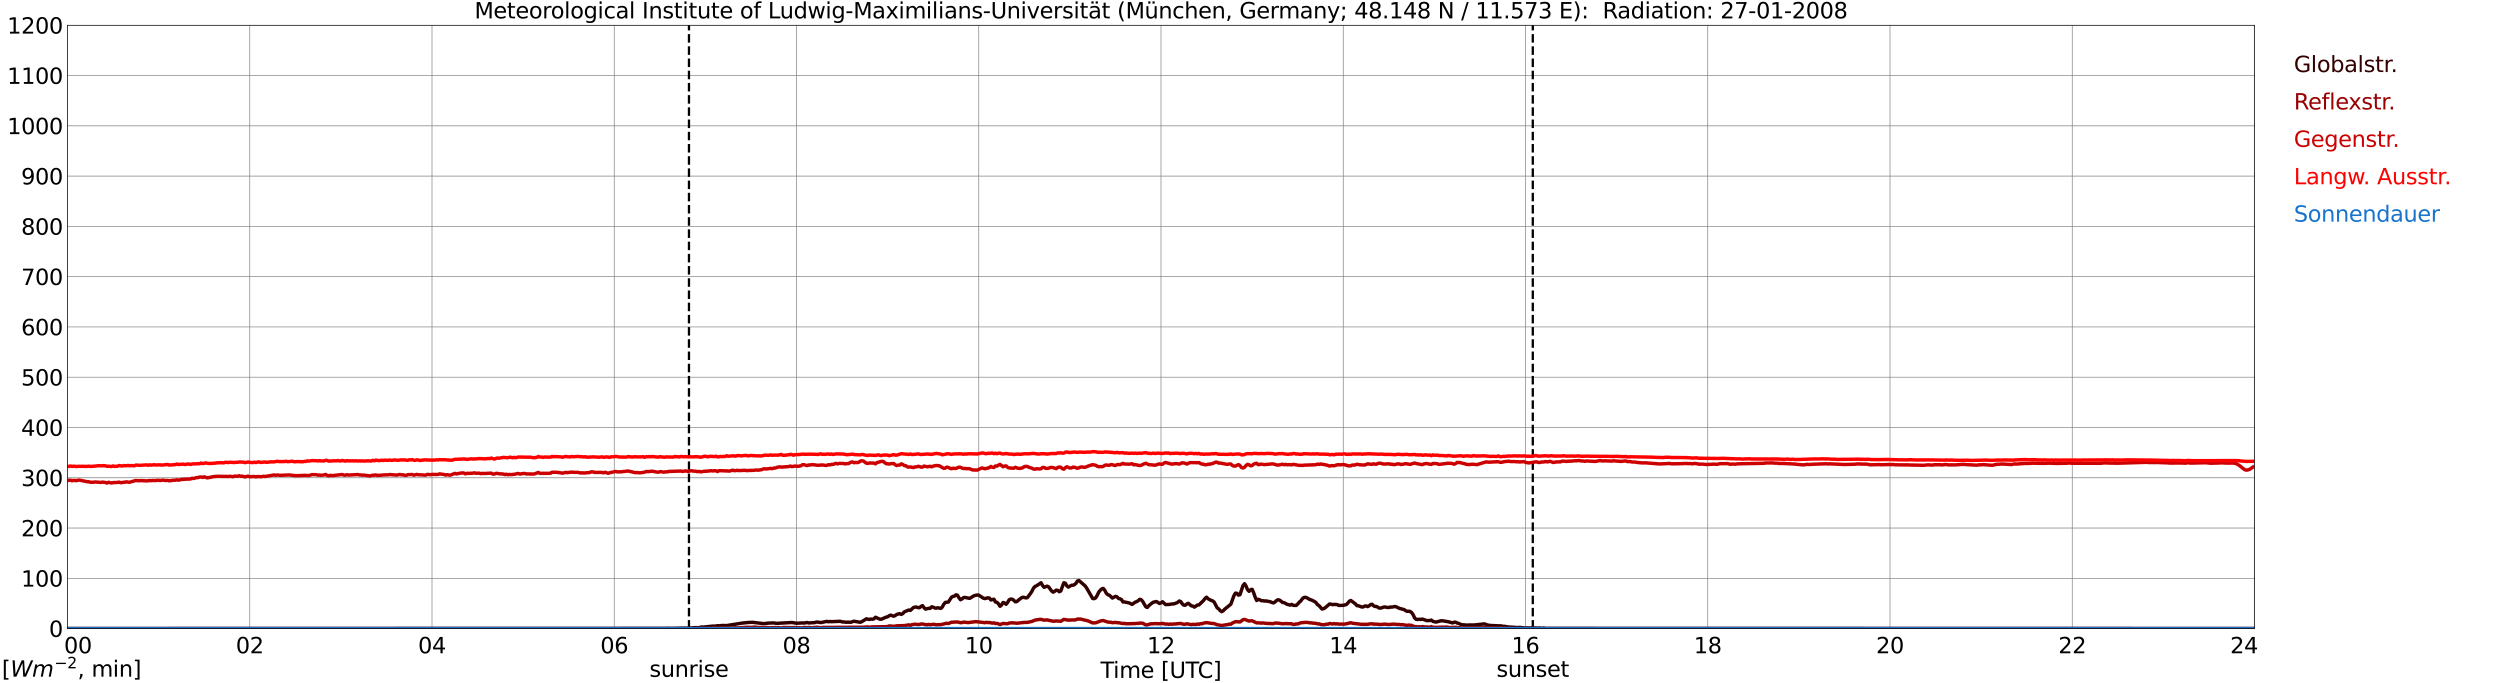 <?xml version="1.0" encoding="utf-8" standalone="no"?>
<!DOCTYPE svg PUBLIC "-//W3C//DTD SVG 1.1//EN"
  "http://www.w3.org/Graphics/SVG/1.1/DTD/svg11.dtd">
<svg xmlns:xlink="http://www.w3.org/1999/xlink" width="1085.4pt" height="296.64pt" viewBox="0 0 1085.4 296.64" xmlns="http://www.w3.org/2000/svg" version="1.1">
 <defs>
  <style type="text/css">*{stroke-linejoin: round; stroke-linecap: butt}</style>
 </defs>
 <g id="figure_1">
  <g id="patch_1">
   <path d="M 0 296.64 
L 1085.4 296.64 
L 1085.4 0 
L 0 0 
z
" style="fill: #ffffff"/>
  </g>
  <g id="axes_1">
   <g id="patch_2">
    <path d="M 29.306 272.909 
L 978.814 272.909 
L 978.814 10.976 
L 29.306 10.976 
z
" style="fill: #ffffff"/>
   </g>
   <g id="patch_3">
    <path d="M 978.814 272.909 
L 978.814 272.909 
L 978.814 10.976 
L 978.814 10.976 
z
" clip-path="url(#pbfc88a0b82)" style="fill: #d3d3d3; opacity: 0.25; stroke: #d3d3d3; stroke-linejoin: miter"/>
   </g>
   <g id="matplotlib.axis_1">
    <g id="xtick_1">
     <g id="line2d_1">
      <path d="M 29.306 272.909 
L 29.306 10.976 
" clip-path="url(#pbfc88a0b82)" style="fill: none; stroke: #808080; stroke-width: 0.3; stroke-linecap: square"/>
     </g>
     <g id="line2d_2"/>
     <g id="text_1">
      <!--    00 -->
      <g transform="translate(18.733 283.627) scale(0.095 -0.095)">
       <defs>
        <path id="DejaVuSans-20" transform="scale(0.016)"/>
        <path id="DejaVuSans-30" d="M 2034 4250 
Q 1547 4250 1301 3770 
Q 1056 3291 1056 2328 
Q 1056 1369 1301 889 
Q 1547 409 2034 409 
Q 2525 409 2770 889 
Q 3016 1369 3016 2328 
Q 3016 3291 2770 3770 
Q 2525 4250 2034 4250 
z
M 2034 4750 
Q 2819 4750 3233 4129 
Q 3647 3509 3647 2328 
Q 3647 1150 3233 529 
Q 2819 -91 2034 -91 
Q 1250 -91 836 529 
Q 422 1150 422 2328 
Q 422 3509 836 4129 
Q 1250 4750 2034 4750 
z
" transform="scale(0.016)"/>
       </defs>
       <use xlink:href="#DejaVuSans-20"/>
       <use xlink:href="#DejaVuSans-20" transform="translate(31.787 0)"/>
       <use xlink:href="#DejaVuSans-20" transform="translate(63.574 0)"/>
       <use xlink:href="#DejaVuSans-30" transform="translate(95.361 0)"/>
       <use xlink:href="#DejaVuSans-30" transform="translate(158.984 0)"/>
      </g>
     </g>
    </g>
    <g id="xtick_2">
     <g id="line2d_3">
      <path d="M 108.431 272.909 
L 108.431 10.976 
" clip-path="url(#pbfc88a0b82)" style="fill: none; stroke: #808080; stroke-width: 0.3; stroke-linecap: square"/>
     </g>
     <g id="line2d_4"/>
     <g id="text_2">
      <!-- 02 -->
      <g transform="translate(102.387 283.627) scale(0.095 -0.095)">
       <defs>
        <path id="DejaVuSans-32" d="M 1228 531 
L 3431 531 
L 3431 0 
L 469 0 
L 469 531 
Q 828 903 1448 1529 
Q 2069 2156 2228 2338 
Q 2531 2678 2651 2914 
Q 2772 3150 2772 3378 
Q 2772 3750 2511 3984 
Q 2250 4219 1831 4219 
Q 1534 4219 1204 4116 
Q 875 4013 500 3803 
L 500 4441 
Q 881 4594 1212 4672 
Q 1544 4750 1819 4750 
Q 2544 4750 2975 4387 
Q 3406 4025 3406 3419 
Q 3406 3131 3298 2873 
Q 3191 2616 2906 2266 
Q 2828 2175 2409 1742 
Q 1991 1309 1228 531 
z
" transform="scale(0.016)"/>
       </defs>
       <use xlink:href="#DejaVuSans-30"/>
       <use xlink:href="#DejaVuSans-32" transform="translate(63.623 0)"/>
      </g>
     </g>
    </g>
    <g id="xtick_3">
     <g id="line2d_5">
      <path d="M 187.557 272.909 
L 187.557 10.976 
" clip-path="url(#pbfc88a0b82)" style="fill: none; stroke: #808080; stroke-width: 0.3; stroke-linecap: square"/>
     </g>
     <g id="line2d_6"/>
     <g id="text_3">
      <!-- 04 -->
      <g transform="translate(181.513 283.627) scale(0.095 -0.095)">
       <defs>
        <path id="DejaVuSans-34" d="M 2419 4116 
L 825 1625 
L 2419 1625 
L 2419 4116 
z
M 2253 4666 
L 3047 4666 
L 3047 1625 
L 3713 1625 
L 3713 1100 
L 3047 1100 
L 3047 0 
L 2419 0 
L 2419 1100 
L 313 1100 
L 313 1709 
L 2253 4666 
z
" transform="scale(0.016)"/>
       </defs>
       <use xlink:href="#DejaVuSans-30"/>
       <use xlink:href="#DejaVuSans-34" transform="translate(63.623 0)"/>
      </g>
     </g>
    </g>
    <g id="xtick_4">
     <g id="line2d_7">
      <path d="M 266.683 272.909 
L 266.683 10.976 
" clip-path="url(#pbfc88a0b82)" style="fill: none; stroke: #808080; stroke-width: 0.3; stroke-linecap: square"/>
     </g>
     <g id="line2d_8"/>
     <g id="text_4">
      <!-- 06 -->
      <g transform="translate(260.638 283.627) scale(0.095 -0.095)">
       <defs>
        <path id="DejaVuSans-36" d="M 2113 2584 
Q 1688 2584 1439 2293 
Q 1191 2003 1191 1497 
Q 1191 994 1439 701 
Q 1688 409 2113 409 
Q 2538 409 2786 701 
Q 3034 994 3034 1497 
Q 3034 2003 2786 2293 
Q 2538 2584 2113 2584 
z
M 3366 4563 
L 3366 3988 
Q 3128 4100 2886 4159 
Q 2644 4219 2406 4219 
Q 1781 4219 1451 3797 
Q 1122 3375 1075 2522 
Q 1259 2794 1537 2939 
Q 1816 3084 2150 3084 
Q 2853 3084 3261 2657 
Q 3669 2231 3669 1497 
Q 3669 778 3244 343 
Q 2819 -91 2113 -91 
Q 1303 -91 875 529 
Q 447 1150 447 2328 
Q 447 3434 972 4092 
Q 1497 4750 2381 4750 
Q 2619 4750 2861 4703 
Q 3103 4656 3366 4563 
z
" transform="scale(0.016)"/>
       </defs>
       <use xlink:href="#DejaVuSans-30"/>
       <use xlink:href="#DejaVuSans-36" transform="translate(63.623 0)"/>
      </g>
     </g>
    </g>
    <g id="xtick_5">
     <g id="line2d_9">
      <path d="M 345.808 272.909 
L 345.808 10.976 
" clip-path="url(#pbfc88a0b82)" style="fill: none; stroke: #808080; stroke-width: 0.3; stroke-linecap: square"/>
     </g>
     <g id="line2d_10"/>
     <g id="text_5">
      <!-- 08 -->
      <g transform="translate(339.764 283.627) scale(0.095 -0.095)">
       <defs>
        <path id="DejaVuSans-38" d="M 2034 2216 
Q 1584 2216 1326 1975 
Q 1069 1734 1069 1313 
Q 1069 891 1326 650 
Q 1584 409 2034 409 
Q 2484 409 2743 651 
Q 3003 894 3003 1313 
Q 3003 1734 2745 1975 
Q 2488 2216 2034 2216 
z
M 1403 2484 
Q 997 2584 770 2862 
Q 544 3141 544 3541 
Q 544 4100 942 4425 
Q 1341 4750 2034 4750 
Q 2731 4750 3128 4425 
Q 3525 4100 3525 3541 
Q 3525 3141 3298 2862 
Q 3072 2584 2669 2484 
Q 3125 2378 3379 2068 
Q 3634 1759 3634 1313 
Q 3634 634 3220 271 
Q 2806 -91 2034 -91 
Q 1263 -91 848 271 
Q 434 634 434 1313 
Q 434 1759 690 2068 
Q 947 2378 1403 2484 
z
M 1172 3481 
Q 1172 3119 1398 2916 
Q 1625 2713 2034 2713 
Q 2441 2713 2670 2916 
Q 2900 3119 2900 3481 
Q 2900 3844 2670 4047 
Q 2441 4250 2034 4250 
Q 1625 4250 1398 4047 
Q 1172 3844 1172 3481 
z
" transform="scale(0.016)"/>
       </defs>
       <use xlink:href="#DejaVuSans-30"/>
       <use xlink:href="#DejaVuSans-38" transform="translate(63.623 0)"/>
      </g>
     </g>
    </g>
    <g id="xtick_6">
     <g id="line2d_11">
      <path d="M 424.934 272.909 
L 424.934 10.976 
" clip-path="url(#pbfc88a0b82)" style="fill: none; stroke: #808080; stroke-width: 0.3; stroke-linecap: square"/>
     </g>
     <g id="line2d_12"/>
     <g id="text_6">
      <!-- 10 -->
      <g transform="translate(418.89 283.627) scale(0.095 -0.095)">
       <defs>
        <path id="DejaVuSans-31" d="M 794 531 
L 1825 531 
L 1825 4091 
L 703 3866 
L 703 4441 
L 1819 4666 
L 2450 4666 
L 2450 531 
L 3481 531 
L 3481 0 
L 794 0 
L 794 531 
z
" transform="scale(0.016)"/>
       </defs>
       <use xlink:href="#DejaVuSans-31"/>
       <use xlink:href="#DejaVuSans-30" transform="translate(63.623 0)"/>
      </g>
     </g>
    </g>
    <g id="xtick_7">
     <g id="line2d_13">
      <path d="M 504.06 272.909 
L 504.06 10.976 
" clip-path="url(#pbfc88a0b82)" style="fill: none; stroke: #808080; stroke-width: 0.3; stroke-linecap: square"/>
     </g>
     <g id="line2d_14"/>
     <g id="text_7">
      <!-- 12 -->
      <g transform="translate(498.015 283.627) scale(0.095 -0.095)">
       <use xlink:href="#DejaVuSans-31"/>
       <use xlink:href="#DejaVuSans-32" transform="translate(63.623 0)"/>
      </g>
     </g>
    </g>
    <g id="xtick_8">
     <g id="line2d_15">
      <path d="M 583.185 272.909 
L 583.185 10.976 
" clip-path="url(#pbfc88a0b82)" style="fill: none; stroke: #808080; stroke-width: 0.3; stroke-linecap: square"/>
     </g>
     <g id="line2d_16"/>
     <g id="text_8">
      <!-- 14 -->
      <g transform="translate(577.141 283.627) scale(0.095 -0.095)">
       <use xlink:href="#DejaVuSans-31"/>
       <use xlink:href="#DejaVuSans-34" transform="translate(63.623 0)"/>
      </g>
     </g>
    </g>
    <g id="xtick_9">
     <g id="line2d_17">
      <path d="M 662.311 272.909 
L 662.311 10.976 
" clip-path="url(#pbfc88a0b82)" style="fill: none; stroke: #808080; stroke-width: 0.3; stroke-linecap: square"/>
     </g>
     <g id="line2d_18"/>
     <g id="text_9">
      <!-- 16 -->
      <g transform="translate(656.267 283.627) scale(0.095 -0.095)">
       <use xlink:href="#DejaVuSans-31"/>
       <use xlink:href="#DejaVuSans-36" transform="translate(63.623 0)"/>
      </g>
     </g>
    </g>
    <g id="xtick_10">
     <g id="line2d_19">
      <path d="M 741.437 272.909 
L 741.437 10.976 
" clip-path="url(#pbfc88a0b82)" style="fill: none; stroke: #808080; stroke-width: 0.3; stroke-linecap: square"/>
     </g>
     <g id="line2d_20"/>
     <g id="text_10">
      <!-- 18 -->
      <g transform="translate(735.392 283.627) scale(0.095 -0.095)">
       <use xlink:href="#DejaVuSans-31"/>
       <use xlink:href="#DejaVuSans-38" transform="translate(63.623 0)"/>
      </g>
     </g>
    </g>
    <g id="xtick_11">
     <g id="line2d_21">
      <path d="M 820.562 272.909 
L 820.562 10.976 
" clip-path="url(#pbfc88a0b82)" style="fill: none; stroke: #808080; stroke-width: 0.3; stroke-linecap: square"/>
     </g>
     <g id="line2d_22"/>
     <g id="text_11">
      <!-- 20 -->
      <g transform="translate(814.518 283.627) scale(0.095 -0.095)">
       <use xlink:href="#DejaVuSans-32"/>
       <use xlink:href="#DejaVuSans-30" transform="translate(63.623 0)"/>
      </g>
     </g>
    </g>
    <g id="xtick_12">
     <g id="line2d_23">
      <path d="M 899.688 272.909 
L 899.688 10.976 
" clip-path="url(#pbfc88a0b82)" style="fill: none; stroke: #808080; stroke-width: 0.3; stroke-linecap: square"/>
     </g>
     <g id="line2d_24"/>
     <g id="text_12">
      <!-- 22 -->
      <g transform="translate(893.644 283.627) scale(0.095 -0.095)">
       <use xlink:href="#DejaVuSans-32"/>
       <use xlink:href="#DejaVuSans-32" transform="translate(63.623 0)"/>
      </g>
     </g>
    </g>
    <g id="xtick_13">
     <g id="line2d_25">
      <path d="M 978.814 272.909 
L 978.814 10.976 
" clip-path="url(#pbfc88a0b82)" style="fill: none; stroke: #808080; stroke-width: 0.3; stroke-linecap: square"/>
     </g>
     <g id="line2d_26"/>
     <g id="text_13">
      <!-- 24    -->
      <g transform="translate(968.241 283.627) scale(0.095 -0.095)">
       <use xlink:href="#DejaVuSans-32"/>
       <use xlink:href="#DejaVuSans-34" transform="translate(63.623 0)"/>
       <use xlink:href="#DejaVuSans-20" transform="translate(127.246 0)"/>
       <use xlink:href="#DejaVuSans-20" transform="translate(159.033 0)"/>
       <use xlink:href="#DejaVuSans-20" transform="translate(190.82 0)"/>
      </g>
     </g>
    </g>
    <g id="text_14">
     <!-- Time [UTC] -->
     <g transform="translate(477.806 294.322) scale(0.095 -0.095)">
      <defs>
       <path id="DejaVuSans-54" d="M -19 4666 
L 3928 4666 
L 3928 4134 
L 2272 4134 
L 2272 0 
L 1638 0 
L 1638 4134 
L -19 4134 
L -19 4666 
z
" transform="scale(0.016)"/>
       <path id="DejaVuSans-69" d="M 603 3500 
L 1178 3500 
L 1178 0 
L 603 0 
L 603 3500 
z
M 603 4863 
L 1178 4863 
L 1178 4134 
L 603 4134 
L 603 4863 
z
" transform="scale(0.016)"/>
       <path id="DejaVuSans-6d" d="M 3328 2828 
Q 3544 3216 3844 3400 
Q 4144 3584 4550 3584 
Q 5097 3584 5394 3201 
Q 5691 2819 5691 2113 
L 5691 0 
L 5113 0 
L 5113 2094 
Q 5113 2597 4934 2840 
Q 4756 3084 4391 3084 
Q 3944 3084 3684 2787 
Q 3425 2491 3425 1978 
L 3425 0 
L 2847 0 
L 2847 2094 
Q 2847 2600 2669 2842 
Q 2491 3084 2119 3084 
Q 1678 3084 1418 2786 
Q 1159 2488 1159 1978 
L 1159 0 
L 581 0 
L 581 3500 
L 1159 3500 
L 1159 2956 
Q 1356 3278 1631 3431 
Q 1906 3584 2284 3584 
Q 2666 3584 2933 3390 
Q 3200 3197 3328 2828 
z
" transform="scale(0.016)"/>
       <path id="DejaVuSans-65" d="M 3597 1894 
L 3597 1613 
L 953 1613 
Q 991 1019 1311 708 
Q 1631 397 2203 397 
Q 2534 397 2845 478 
Q 3156 559 3463 722 
L 3463 178 
Q 3153 47 2828 -22 
Q 2503 -91 2169 -91 
Q 1331 -91 842 396 
Q 353 884 353 1716 
Q 353 2575 817 3079 
Q 1281 3584 2069 3584 
Q 2775 3584 3186 3129 
Q 3597 2675 3597 1894 
z
M 3022 2063 
Q 3016 2534 2758 2815 
Q 2500 3097 2075 3097 
Q 1594 3097 1305 2825 
Q 1016 2553 972 2059 
L 3022 2063 
z
" transform="scale(0.016)"/>
       <path id="DejaVuSans-5b" d="M 550 4863 
L 1875 4863 
L 1875 4416 
L 1125 4416 
L 1125 -397 
L 1875 -397 
L 1875 -844 
L 550 -844 
L 550 4863 
z
" transform="scale(0.016)"/>
       <path id="DejaVuSans-55" d="M 556 4666 
L 1191 4666 
L 1191 1831 
Q 1191 1081 1462 751 
Q 1734 422 2344 422 
Q 2950 422 3222 751 
Q 3494 1081 3494 1831 
L 3494 4666 
L 4128 4666 
L 4128 1753 
Q 4128 841 3676 375 
Q 3225 -91 2344 -91 
Q 1459 -91 1007 375 
Q 556 841 556 1753 
L 556 4666 
z
" transform="scale(0.016)"/>
       <path id="DejaVuSans-43" d="M 4122 4306 
L 4122 3641 
Q 3803 3938 3442 4084 
Q 3081 4231 2675 4231 
Q 1875 4231 1450 3742 
Q 1025 3253 1025 2328 
Q 1025 1406 1450 917 
Q 1875 428 2675 428 
Q 3081 428 3442 575 
Q 3803 722 4122 1019 
L 4122 359 
Q 3791 134 3420 21 
Q 3050 -91 2638 -91 
Q 1578 -91 968 557 
Q 359 1206 359 2328 
Q 359 3453 968 4101 
Q 1578 4750 2638 4750 
Q 3056 4750 3426 4639 
Q 3797 4528 4122 4306 
z
" transform="scale(0.016)"/>
       <path id="DejaVuSans-5d" d="M 1947 4863 
L 1947 -844 
L 622 -844 
L 622 -397 
L 1369 -397 
L 1369 4416 
L 622 4416 
L 622 4863 
L 1947 4863 
z
" transform="scale(0.016)"/>
      </defs>
      <use xlink:href="#DejaVuSans-54"/>
      <use xlink:href="#DejaVuSans-69" transform="translate(57.959 0)"/>
      <use xlink:href="#DejaVuSans-6d" transform="translate(85.742 0)"/>
      <use xlink:href="#DejaVuSans-65" transform="translate(183.154 0)"/>
      <use xlink:href="#DejaVuSans-20" transform="translate(244.678 0)"/>
      <use xlink:href="#DejaVuSans-5b" transform="translate(276.465 0)"/>
      <use xlink:href="#DejaVuSans-55" transform="translate(315.479 0)"/>
      <use xlink:href="#DejaVuSans-54" transform="translate(388.672 0)"/>
      <use xlink:href="#DejaVuSans-43" transform="translate(443.881 0)"/>
      <use xlink:href="#DejaVuSans-5d" transform="translate(513.705 0)"/>
     </g>
    </g>
   </g>
   <g id="matplotlib.axis_2">
    <g id="ytick_1">
     <g id="line2d_27">
      <path d="M 29.306 272.909 
L 978.814 272.909 
" clip-path="url(#pbfc88a0b82)" style="fill: none; stroke: #808080; stroke-width: 0.3; stroke-linecap: square"/>
     </g>
     <g id="line2d_28"/>
     <g id="text_15">
      <!-- 0 -->
      <g transform="translate(21.261 276.518) scale(0.095 -0.095)">
       <use xlink:href="#DejaVuSans-30"/>
      </g>
     </g>
    </g>
    <g id="ytick_2">
     <g id="line2d_29">
      <path d="M 29.306 251.081 
L 978.814 251.081 
" clip-path="url(#pbfc88a0b82)" style="fill: none; stroke: #808080; stroke-width: 0.3; stroke-linecap: square"/>
     </g>
     <g id="line2d_30"/>
     <g id="text_16">
      <!-- 100 -->
      <g transform="translate(9.173 254.69) scale(0.095 -0.095)">
       <use xlink:href="#DejaVuSans-31"/>
       <use xlink:href="#DejaVuSans-30" transform="translate(63.623 0)"/>
       <use xlink:href="#DejaVuSans-30" transform="translate(127.246 0)"/>
      </g>
     </g>
    </g>
    <g id="ytick_3">
     <g id="line2d_31">
      <path d="M 29.306 229.253 
L 978.814 229.253 
" clip-path="url(#pbfc88a0b82)" style="fill: none; stroke: #808080; stroke-width: 0.3; stroke-linecap: square"/>
     </g>
     <g id="line2d_32"/>
     <g id="text_17">
      <!-- 200 -->
      <g transform="translate(9.173 232.863) scale(0.095 -0.095)">
       <use xlink:href="#DejaVuSans-32"/>
       <use xlink:href="#DejaVuSans-30" transform="translate(63.623 0)"/>
       <use xlink:href="#DejaVuSans-30" transform="translate(127.246 0)"/>
      </g>
     </g>
    </g>
    <g id="ytick_4">
     <g id="line2d_33">
      <path d="M 29.306 207.426 
L 978.814 207.426 
" clip-path="url(#pbfc88a0b82)" style="fill: none; stroke: #808080; stroke-width: 0.3; stroke-linecap: square"/>
     </g>
     <g id="line2d_34"/>
     <g id="text_18">
      <!-- 300 -->
      <g transform="translate(9.173 211.035) scale(0.095 -0.095)">
       <defs>
        <path id="DejaVuSans-33" d="M 2597 2516 
Q 3050 2419 3304 2112 
Q 3559 1806 3559 1356 
Q 3559 666 3084 287 
Q 2609 -91 1734 -91 
Q 1441 -91 1130 -33 
Q 819 25 488 141 
L 488 750 
Q 750 597 1062 519 
Q 1375 441 1716 441 
Q 2309 441 2620 675 
Q 2931 909 2931 1356 
Q 2931 1769 2642 2001 
Q 2353 2234 1838 2234 
L 1294 2234 
L 1294 2753 
L 1863 2753 
Q 2328 2753 2575 2939 
Q 2822 3125 2822 3475 
Q 2822 3834 2567 4026 
Q 2313 4219 1838 4219 
Q 1578 4219 1281 4162 
Q 984 4106 628 3988 
L 628 4550 
Q 988 4650 1302 4700 
Q 1616 4750 1894 4750 
Q 2613 4750 3031 4423 
Q 3450 4097 3450 3541 
Q 3450 3153 3228 2886 
Q 3006 2619 2597 2516 
z
" transform="scale(0.016)"/>
       </defs>
       <use xlink:href="#DejaVuSans-33"/>
       <use xlink:href="#DejaVuSans-30" transform="translate(63.623 0)"/>
       <use xlink:href="#DejaVuSans-30" transform="translate(127.246 0)"/>
      </g>
     </g>
    </g>
    <g id="ytick_5">
     <g id="line2d_35">
      <path d="M 29.306 185.598 
L 978.814 185.598 
" clip-path="url(#pbfc88a0b82)" style="fill: none; stroke: #808080; stroke-width: 0.3; stroke-linecap: square"/>
     </g>
     <g id="line2d_36"/>
     <g id="text_19">
      <!-- 400 -->
      <g transform="translate(9.173 189.207) scale(0.095 -0.095)">
       <use xlink:href="#DejaVuSans-34"/>
       <use xlink:href="#DejaVuSans-30" transform="translate(63.623 0)"/>
       <use xlink:href="#DejaVuSans-30" transform="translate(127.246 0)"/>
      </g>
     </g>
    </g>
    <g id="ytick_6">
     <g id="line2d_37">
      <path d="M 29.306 163.77 
L 978.814 163.77 
" clip-path="url(#pbfc88a0b82)" style="fill: none; stroke: #808080; stroke-width: 0.3; stroke-linecap: square"/>
     </g>
     <g id="line2d_38"/>
     <g id="text_20">
      <!-- 500 -->
      <g transform="translate(9.173 167.379) scale(0.095 -0.095)">
       <defs>
        <path id="DejaVuSans-35" d="M 691 4666 
L 3169 4666 
L 3169 4134 
L 1269 4134 
L 1269 2991 
Q 1406 3038 1543 3061 
Q 1681 3084 1819 3084 
Q 2600 3084 3056 2656 
Q 3513 2228 3513 1497 
Q 3513 744 3044 326 
Q 2575 -91 1722 -91 
Q 1428 -91 1123 -41 
Q 819 9 494 109 
L 494 744 
Q 775 591 1075 516 
Q 1375 441 1709 441 
Q 2250 441 2565 725 
Q 2881 1009 2881 1497 
Q 2881 1984 2565 2268 
Q 2250 2553 1709 2553 
Q 1456 2553 1204 2497 
Q 953 2441 691 2322 
L 691 4666 
z
" transform="scale(0.016)"/>
       </defs>
       <use xlink:href="#DejaVuSans-35"/>
       <use xlink:href="#DejaVuSans-30" transform="translate(63.623 0)"/>
       <use xlink:href="#DejaVuSans-30" transform="translate(127.246 0)"/>
      </g>
     </g>
    </g>
    <g id="ytick_7">
     <g id="line2d_39">
      <path d="M 29.306 141.942 
L 978.814 141.942 
" clip-path="url(#pbfc88a0b82)" style="fill: none; stroke: #808080; stroke-width: 0.3; stroke-linecap: square"/>
     </g>
     <g id="line2d_40"/>
     <g id="text_21">
      <!-- 600 -->
      <g transform="translate(9.173 145.551) scale(0.095 -0.095)">
       <use xlink:href="#DejaVuSans-36"/>
       <use xlink:href="#DejaVuSans-30" transform="translate(63.623 0)"/>
       <use xlink:href="#DejaVuSans-30" transform="translate(127.246 0)"/>
      </g>
     </g>
    </g>
    <g id="ytick_8">
     <g id="line2d_41">
      <path d="M 29.306 120.114 
L 978.814 120.114 
" clip-path="url(#pbfc88a0b82)" style="fill: none; stroke: #808080; stroke-width: 0.3; stroke-linecap: square"/>
     </g>
     <g id="line2d_42"/>
     <g id="text_22">
      <!-- 700 -->
      <g transform="translate(9.173 123.724) scale(0.095 -0.095)">
       <defs>
        <path id="DejaVuSans-37" d="M 525 4666 
L 3525 4666 
L 3525 4397 
L 1831 0 
L 1172 0 
L 2766 4134 
L 525 4134 
L 525 4666 
z
" transform="scale(0.016)"/>
       </defs>
       <use xlink:href="#DejaVuSans-37"/>
       <use xlink:href="#DejaVuSans-30" transform="translate(63.623 0)"/>
       <use xlink:href="#DejaVuSans-30" transform="translate(127.246 0)"/>
      </g>
     </g>
    </g>
    <g id="ytick_9">
     <g id="line2d_43">
      <path d="M 29.306 98.287 
L 978.814 98.287 
" clip-path="url(#pbfc88a0b82)" style="fill: none; stroke: #808080; stroke-width: 0.3; stroke-linecap: square"/>
     </g>
     <g id="line2d_44"/>
     <g id="text_23">
      <!-- 800 -->
      <g transform="translate(9.173 101.896) scale(0.095 -0.095)">
       <use xlink:href="#DejaVuSans-38"/>
       <use xlink:href="#DejaVuSans-30" transform="translate(63.623 0)"/>
       <use xlink:href="#DejaVuSans-30" transform="translate(127.246 0)"/>
      </g>
     </g>
    </g>
    <g id="ytick_10">
     <g id="line2d_45">
      <path d="M 29.306 76.459 
L 978.814 76.459 
" clip-path="url(#pbfc88a0b82)" style="fill: none; stroke: #808080; stroke-width: 0.3; stroke-linecap: square"/>
     </g>
     <g id="line2d_46"/>
     <g id="text_24">
      <!-- 900 -->
      <g transform="translate(9.173 80.068) scale(0.095 -0.095)">
       <defs>
        <path id="DejaVuSans-39" d="M 703 97 
L 703 672 
Q 941 559 1184 500 
Q 1428 441 1663 441 
Q 2288 441 2617 861 
Q 2947 1281 2994 2138 
Q 2813 1869 2534 1725 
Q 2256 1581 1919 1581 
Q 1219 1581 811 2004 
Q 403 2428 403 3163 
Q 403 3881 828 4315 
Q 1253 4750 1959 4750 
Q 2769 4750 3195 4129 
Q 3622 3509 3622 2328 
Q 3622 1225 3098 567 
Q 2575 -91 1691 -91 
Q 1453 -91 1209 -44 
Q 966 3 703 97 
z
M 1959 2075 
Q 2384 2075 2632 2365 
Q 2881 2656 2881 3163 
Q 2881 3666 2632 3958 
Q 2384 4250 1959 4250 
Q 1534 4250 1286 3958 
Q 1038 3666 1038 3163 
Q 1038 2656 1286 2365 
Q 1534 2075 1959 2075 
z
" transform="scale(0.016)"/>
       </defs>
       <use xlink:href="#DejaVuSans-39"/>
       <use xlink:href="#DejaVuSans-30" transform="translate(63.623 0)"/>
       <use xlink:href="#DejaVuSans-30" transform="translate(127.246 0)"/>
      </g>
     </g>
    </g>
    <g id="ytick_11">
     <g id="line2d_47">
      <path d="M 29.306 54.631 
L 978.814 54.631 
" clip-path="url(#pbfc88a0b82)" style="fill: none; stroke: #808080; stroke-width: 0.3; stroke-linecap: square"/>
     </g>
     <g id="line2d_48"/>
     <g id="text_25">
      <!-- 1000 -->
      <g transform="translate(3.128 58.24) scale(0.095 -0.095)">
       <use xlink:href="#DejaVuSans-31"/>
       <use xlink:href="#DejaVuSans-30" transform="translate(63.623 0)"/>
       <use xlink:href="#DejaVuSans-30" transform="translate(127.246 0)"/>
       <use xlink:href="#DejaVuSans-30" transform="translate(190.869 0)"/>
      </g>
     </g>
    </g>
    <g id="ytick_12">
     <g id="line2d_49">
      <path d="M 29.306 32.803 
L 978.814 32.803 
" clip-path="url(#pbfc88a0b82)" style="fill: none; stroke: #808080; stroke-width: 0.3; stroke-linecap: square"/>
     </g>
     <g id="line2d_50"/>
     <g id="text_26">
      <!-- 1100 -->
      <g transform="translate(3.128 36.413) scale(0.095 -0.095)">
       <use xlink:href="#DejaVuSans-31"/>
       <use xlink:href="#DejaVuSans-31" transform="translate(63.623 0)"/>
       <use xlink:href="#DejaVuSans-30" transform="translate(127.246 0)"/>
       <use xlink:href="#DejaVuSans-30" transform="translate(190.869 0)"/>
      </g>
     </g>
    </g>
    <g id="ytick_13">
     <g id="line2d_51">
      <path d="M 29.306 10.976 
L 978.814 10.976 
" clip-path="url(#pbfc88a0b82)" style="fill: none; stroke: #808080; stroke-width: 0.3; stroke-linecap: square"/>
     </g>
     <g id="line2d_52"/>
     <g id="text_27">
      <!-- 1200 -->
      <g transform="translate(3.128 14.585) scale(0.095 -0.095)">
       <use xlink:href="#DejaVuSans-31"/>
       <use xlink:href="#DejaVuSans-32" transform="translate(63.623 0)"/>
       <use xlink:href="#DejaVuSans-30" transform="translate(127.246 0)"/>
       <use xlink:href="#DejaVuSans-30" transform="translate(190.869 0)"/>
      </g>
     </g>
    </g>
   </g>
   <g id="line2d_53">
    <path d="M 299.124 272.909 
L 299.124 10.976 
" clip-path="url(#pbfc88a0b82)" style="fill: none; stroke-dasharray: 3.7,1.6; stroke-dashoffset: 0; stroke: #000000"/>
   </g>
   <g id="line2d_54">
    <path d="M 665.476 272.909 
L 665.476 10.976 
" clip-path="url(#pbfc88a0b82)" style="fill: none; stroke-dasharray: 3.7,1.6; stroke-dashoffset: 0; stroke: #000000"/>
   </g>
   <g id="line2d_55">
    <path d="M 29.306 272.909 
L 287.783 272.832 
L 289.761 272.787 
L 291.739 272.832 
L 295.036 272.741 
L 296.355 272.695 
L 298.333 272.741 
L 298.992 272.603 
L 300.311 272.649 
L 300.971 272.514 
L 303.608 272.514 
L 304.267 272.239 
L 305.586 272.239 
L 308.224 271.964 
L 309.543 271.826 
L 310.861 271.826 
L 311.521 271.643 
L 312.18 271.734 
L 313.499 271.551 
L 315.477 271.597 
L 320.093 270.866 
L 322.071 270.545 
L 324.708 270.27 
L 326.686 270.178 
L 331.302 270.728 
L 331.961 270.728 
L 333.28 270.545 
L 335.918 270.453 
L 337.236 270.637 
L 343.83 270.27 
L 345.808 270.591 
L 348.446 270.453 
L 349.105 270.499 
L 350.424 270.27 
L 351.083 270.453 
L 353.062 270.361 
L 353.721 270.316 
L 354.38 270.086 
L 355.04 270.086 
L 356.359 270.316 
L 357.677 270.041 
L 358.996 269.768 
L 359.655 269.951 
L 360.315 269.814 
L 360.974 269.905 
L 364.271 269.768 
L 364.93 269.768 
L 365.59 269.997 
L 366.909 270.086 
L 367.568 270.178 
L 368.227 270.086 
L 368.887 270.178 
L 369.546 270.132 
L 370.206 269.859 
L 370.865 269.722 
L 373.502 270.178 
L 374.162 269.905 
L 376.14 268.67 
L 377.459 268.943 
L 378.118 268.759 
L 378.777 268.851 
L 379.437 268.67 
L 380.096 267.982 
L 382.074 268.851 
L 382.734 268.805 
L 384.712 267.936 
L 385.371 267.799 
L 386.031 267.343 
L 386.69 267.068 
L 388.009 267.524 
L 388.668 267.251 
L 389.328 266.747 
L 390.646 266.426 
L 391.306 266.747 
L 391.965 266.38 
L 392.624 265.649 
L 393.943 265.099 
L 394.603 264.826 
L 395.262 265.007 
L 396.581 263.772 
L 397.24 263.591 
L 397.899 263.545 
L 398.559 263.818 
L 399.218 263.818 
L 399.878 263.27 
L 400.537 262.949 
L 401.196 263.863 
L 401.856 264.459 
L 403.175 264.093 
L 403.834 264.138 
L 404.493 263.453 
L 405.153 263.591 
L 405.812 263.955 
L 406.471 264.047 
L 407.131 263.863 
L 408.45 264.138 
L 409.109 263.545 
L 409.768 262.309 
L 410.428 261.53 
L 411.746 261.392 
L 413.065 259.334 
L 413.725 258.922 
L 414.384 258.83 
L 415.043 258.236 
L 415.703 258.42 
L 416.362 259.563 
L 417.022 260.386 
L 417.681 260.02 
L 418.34 259.426 
L 419 259.38 
L 420.978 259.79 
L 422.956 258.601 
L 424.275 258.328 
L 424.934 258.374 
L 426.912 259.701 
L 427.572 259.882 
L 428.89 259.563 
L 429.55 259.655 
L 430.209 260.478 
L 431.528 260.157 
L 432.187 261.347 
L 432.847 261.53 
L 433.506 262.172 
L 434.165 263.224 
L 434.825 262.674 
L 435.484 261.576 
L 436.144 261.805 
L 436.803 262.353 
L 437.462 261.576 
L 438.122 260.432 
L 438.781 260.065 
L 439.44 260.157 
L 440.1 260.524 
L 440.759 261.255 
L 441.419 261.209 
L 442.737 260.111 
L 443.397 259.609 
L 444.056 259.288 
L 444.716 259.38 
L 445.375 259.609 
L 446.034 259.472 
L 447.353 257.732 
L 448.012 256.726 
L 448.672 255.399 
L 449.331 254.622 
L 449.991 254.346 
L 451.969 253.019 
L 452.628 254.163 
L 453.287 254.986 
L 454.606 254.484 
L 455.266 254.803 
L 456.584 256.588 
L 457.244 257.092 
L 457.903 256.726 
L 458.563 256.221 
L 459.222 256.313 
L 459.881 256.909 
L 460.541 256.588 
L 461.859 253.019 
L 462.519 253.203 
L 463.178 254.346 
L 463.838 254.894 
L 465.156 254.117 
L 465.816 254.071 
L 466.475 253.842 
L 467.134 253.249 
L 467.794 252.24 
L 468.453 252.057 
L 469.772 253.203 
L 471.091 254.346 
L 471.75 255.261 
L 474.388 259.836 
L 475.047 259.928 
L 475.706 259.563 
L 476.366 258.465 
L 477.025 257.092 
L 477.685 256.267 
L 478.344 255.674 
L 479.003 255.49 
L 479.663 256.313 
L 480.322 257.594 
L 480.981 258.19 
L 481.641 258.42 
L 482.96 259.655 
L 484.278 258.922 
L 484.938 259.105 
L 485.597 259.836 
L 486.256 259.974 
L 486.916 260.34 
L 487.575 261.347 
L 488.235 261.347 
L 490.213 261.759 
L 491.532 262.399 
L 492.85 261.438 
L 493.51 261.209 
L 494.169 260.799 
L 494.828 260.203 
L 495.488 260.386 
L 496.147 261.163 
L 497.466 263.453 
L 498.125 263.726 
L 498.785 262.949 
L 500.103 261.851 
L 500.763 261.438 
L 502.082 261.163 
L 503.4 261.988 
L 504.06 261.759 
L 504.719 261.255 
L 506.038 262.49 
L 508.016 262.399 
L 508.675 262.218 
L 509.335 262.218 
L 509.994 262.08 
L 511.313 261.53 
L 511.972 260.936 
L 512.632 261.163 
L 513.291 262.172 
L 513.95 262.72 
L 514.61 262.765 
L 515.269 262.218 
L 515.929 261.943 
L 517.247 263.04 
L 517.907 263.132 
L 518.566 263.591 
L 519.885 262.674 
L 520.544 262.628 
L 522.522 260.707 
L 523.182 259.836 
L 523.841 259.288 
L 524.501 259.974 
L 525.819 260.661 
L 526.479 260.89 
L 527.138 261.392 
L 528.457 263.909 
L 529.116 264.368 
L 529.776 265.145 
L 530.435 265.557 
L 531.094 265.145 
L 531.754 264.459 
L 534.391 262.309 
L 535.71 258.647 
L 536.369 257.503 
L 537.029 257.594 
L 537.688 258.374 
L 538.348 258.19 
L 539.666 254.209 
L 540.326 253.43 
L 540.985 254.438 
L 541.644 256.038 
L 542.304 256.726 
L 542.963 256.038 
L 543.623 255.857 
L 544.282 257.319 
L 544.941 259.242 
L 545.601 260.707 
L 546.26 260.203 
L 546.919 260.386 
L 547.579 260.799 
L 548.238 260.799 
L 548.898 260.936 
L 549.557 260.89 
L 551.535 261.255 
L 552.195 261.576 
L 552.854 261.759 
L 553.513 261.392 
L 554.173 260.753 
L 554.832 260.386 
L 555.491 260.524 
L 556.151 260.982 
L 556.81 261.576 
L 557.47 261.622 
L 558.788 262.353 
L 560.107 262.72 
L 560.766 262.399 
L 561.426 262.811 
L 562.745 262.857 
L 563.404 262.263 
L 564.063 261.484 
L 564.723 260.936 
L 565.382 260.02 
L 566.042 259.426 
L 566.701 259.334 
L 567.36 259.517 
L 568.679 260.295 
L 569.338 260.478 
L 570.657 261.117 
L 571.317 261.576 
L 571.976 262.49 
L 572.635 262.903 
L 573.954 264.413 
L 574.613 264.276 
L 575.273 263.909 
L 577.251 262.218 
L 577.91 262.309 
L 578.57 262.536 
L 579.229 262.399 
L 580.548 262.49 
L 581.207 262.857 
L 583.185 262.811 
L 584.504 262.49 
L 585.164 261.851 
L 585.823 261.028 
L 586.482 260.707 
L 588.46 262.172 
L 589.12 262.949 
L 589.779 262.995 
L 591.098 263.499 
L 591.757 263.545 
L 592.417 263.178 
L 593.076 263.04 
L 593.736 263.361 
L 594.395 263.04 
L 595.054 262.49 
L 595.714 262.353 
L 596.373 263.04 
L 597.032 263.315 
L 597.692 263.315 
L 598.351 263.772 
L 599.011 264.047 
L 599.67 263.955 
L 600.989 263.499 
L 602.307 263.726 
L 602.967 263.772 
L 603.626 263.545 
L 604.286 263.591 
L 605.604 263.315 
L 606.264 263.499 
L 607.582 264.138 
L 609.561 264.643 
L 610.22 265.099 
L 610.879 265.42 
L 611.539 265.374 
L 612.198 265.466 
L 612.858 265.924 
L 613.517 266.884 
L 614.176 268.257 
L 614.836 268.897 
L 615.495 268.943 
L 616.154 268.851 
L 616.814 268.943 
L 617.473 268.759 
L 619.451 269.447 
L 620.77 269.401 
L 621.429 269.218 
L 622.089 269.768 
L 623.408 270.086 
L 625.386 269.584 
L 626.045 269.493 
L 628.683 269.905 
L 630.661 270.453 
L 631.32 270.132 
L 631.98 270.132 
L 632.639 270.499 
L 633.298 270.682 
L 634.617 271.232 
L 637.255 271.414 
L 637.914 271.322 
L 639.892 271.368 
L 643.189 271.003 
L 644.508 270.866 
L 645.827 271.368 
L 647.145 271.551 
L 651.102 271.734 
L 651.761 271.734 
L 652.42 271.918 
L 653.08 271.918 
L 655.058 272.239 
L 657.036 272.33 
L 659.014 272.468 
L 659.674 272.376 
L 662.311 272.649 
L 663.63 272.603 
L 665.608 272.649 
L 666.927 272.649 
L 667.586 272.741 
L 668.246 272.649 
L 669.564 272.787 
L 670.224 272.649 
L 670.883 272.832 
L 978.154 272.909 
L 978.154 272.909 
" clip-path="url(#pbfc88a0b82)" style="fill: none; stroke: #330000; stroke-width: 1.5; stroke-linecap: square"/>
   </g>
   <g id="line2d_56">
    <path d="M 29.306 272.909 
L 303.608 272.909 
L 304.267 272.73 
L 304.927 272.909 
L 305.586 272.824 
L 306.246 272.87 
L 307.564 272.73 
L 308.224 272.824 
L 310.202 272.544 
L 310.861 272.684 
L 311.521 272.59 
L 312.839 272.73 
L 314.158 272.59 
L 316.796 272.73 
L 319.433 272.544 
L 320.093 272.638 
L 324.708 272.311 
L 325.368 272.405 
L 328.005 272.265 
L 328.665 272.405 
L 333.28 272.45 
L 333.94 272.544 
L 336.577 272.45 
L 337.236 272.544 
L 337.896 272.45 
L 339.215 272.638 
L 339.874 272.45 
L 347.127 272.498 
L 347.787 272.638 
L 349.105 272.405 
L 350.424 272.498 
L 351.083 272.405 
L 352.402 272.544 
L 355.04 272.311 
L 355.699 272.498 
L 356.359 272.544 
L 357.018 272.405 
L 374.821 272.311 
L 376.14 272.219 
L 376.799 272.171 
L 377.459 272.311 
L 378.777 272.171 
L 384.712 272.079 
L 385.371 272.031 
L 386.031 271.752 
L 387.349 271.846 
L 388.009 271.94 
L 389.328 271.706 
L 392.624 271.612 
L 394.603 271.287 
L 395.262 271.566 
L 395.921 271.195 
L 397.24 271.008 
L 398.559 271.147 
L 399.218 271.101 
L 399.878 270.916 
L 400.537 270.916 
L 401.856 271.195 
L 402.515 271.287 
L 403.175 271.101 
L 403.834 271.287 
L 404.493 271.101 
L 405.812 271.101 
L 406.471 271.287 
L 407.131 271.195 
L 408.45 271.195 
L 410.428 270.728 
L 411.087 270.589 
L 411.746 270.728 
L 413.065 270.169 
L 414.384 270.078 
L 415.703 270.03 
L 417.022 270.357 
L 417.681 270.309 
L 418.34 270.078 
L 420.318 270.309 
L 423.615 269.892 
L 426.253 270.169 
L 427.572 270.357 
L 428.231 270.169 
L 428.89 270.309 
L 429.55 270.263 
L 430.869 270.543 
L 431.528 270.403 
L 432.187 270.728 
L 432.847 270.637 
L 434.165 271.147 
L 435.484 270.682 
L 437.462 270.822 
L 438.122 270.497 
L 439.44 270.403 
L 440.759 270.497 
L 441.419 270.589 
L 444.716 270.217 
L 446.034 270.217 
L 448.012 269.798 
L 449.331 269.24 
L 451.309 268.914 
L 451.969 268.914 
L 453.287 269.24 
L 454.606 269.146 
L 457.244 269.704 
L 457.903 269.704 
L 458.563 269.565 
L 460.541 269.753 
L 461.859 268.914 
L 463.838 269.24 
L 465.816 269.146 
L 466.475 269.194 
L 467.134 269.054 
L 467.794 268.775 
L 469.113 268.775 
L 472.409 269.565 
L 474.388 270.449 
L 475.706 270.403 
L 477.685 269.659 
L 478.344 269.473 
L 479.003 269.425 
L 480.981 270.078 
L 482.3 270.169 
L 482.96 270.357 
L 484.278 270.217 
L 484.938 270.357 
L 485.597 270.357 
L 487.575 270.728 
L 488.235 270.637 
L 488.894 270.822 
L 492.85 270.728 
L 493.51 270.637 
L 494.169 270.682 
L 494.828 270.497 
L 496.147 270.589 
L 497.466 271.335 
L 498.125 271.287 
L 499.444 270.868 
L 502.082 270.728 
L 502.741 270.822 
L 504.719 270.682 
L 506.038 270.962 
L 506.697 270.916 
L 507.357 271.056 
L 508.016 270.916 
L 508.675 271.008 
L 512.632 270.682 
L 513.95 271.056 
L 514.61 271.008 
L 515.269 270.822 
L 517.247 271.195 
L 517.907 271.056 
L 519.226 271.147 
L 519.885 270.916 
L 520.544 271.056 
L 521.204 270.776 
L 521.863 270.822 
L 522.522 270.543 
L 523.841 270.309 
L 525.819 270.637 
L 527.138 270.728 
L 528.457 271.241 
L 530.435 271.566 
L 533.073 271.147 
L 533.732 270.962 
L 534.391 271.008 
L 535.051 270.497 
L 536.369 269.892 
L 538.348 270.03 
L 539.666 269.054 
L 540.326 268.914 
L 542.304 269.659 
L 542.963 269.519 
L 543.623 269.519 
L 545.601 270.449 
L 546.26 270.403 
L 547.579 270.543 
L 548.238 270.449 
L 549.557 270.637 
L 552.854 270.776 
L 553.513 270.497 
L 554.832 270.543 
L 556.81 270.822 
L 558.129 270.728 
L 560.766 270.822 
L 561.426 271.101 
L 562.085 271.101 
L 562.745 270.868 
L 563.404 270.916 
L 564.723 270.403 
L 566.701 270.217 
L 568.02 270.263 
L 568.679 270.449 
L 569.338 270.403 
L 569.998 270.543 
L 571.317 270.637 
L 571.976 270.868 
L 572.635 270.868 
L 573.954 271.241 
L 575.273 271.195 
L 575.932 270.962 
L 576.592 271.008 
L 577.251 270.682 
L 578.57 270.916 
L 579.229 270.728 
L 579.889 270.916 
L 580.548 270.822 
L 581.207 270.962 
L 583.845 270.962 
L 585.164 270.682 
L 586.482 270.357 
L 587.142 270.589 
L 591.098 271.056 
L 593.736 271.056 
L 595.054 270.822 
L 595.714 270.822 
L 596.373 270.962 
L 598.351 271.008 
L 599.011 271.147 
L 600.329 271.056 
L 600.989 270.962 
L 602.967 271.147 
L 604.945 270.962 
L 606.264 271.056 
L 606.923 271.147 
L 607.582 271.101 
L 608.242 271.241 
L 608.901 271.195 
L 610.879 271.521 
L 611.539 271.381 
L 612.858 271.521 
L 614.176 272.079 
L 614.836 272.079 
L 615.495 272.219 
L 616.154 272.079 
L 616.814 272.219 
L 617.473 272.079 
L 618.133 272.079 
L 618.792 272.311 
L 619.451 272.171 
L 620.77 272.359 
L 621.429 272.031 
L 622.089 272.45 
L 622.748 272.311 
L 623.408 272.405 
L 626.045 272.265 
L 626.705 272.311 
L 628.023 272.219 
L 629.342 272.45 
L 631.98 272.359 
L 633.298 272.544 
L 633.958 272.544 
L 634.617 272.684 
L 635.276 272.59 
L 637.255 272.684 
L 637.914 272.544 
L 638.573 272.638 
L 639.233 272.544 
L 639.892 272.684 
L 642.53 272.45 
L 643.189 272.59 
L 644.508 272.45 
L 648.464 272.638 
L 649.783 272.544 
L 650.442 272.824 
L 651.102 272.638 
L 651.761 272.59 
L 652.42 272.73 
L 654.399 272.776 
L 655.058 272.87 
L 655.717 272.824 
L 657.036 272.909 
L 978.154 272.909 
L 978.154 272.909 
" clip-path="url(#pbfc88a0b82)" style="fill: none; stroke: #990000; stroke-width: 1.5; stroke-linecap: square"/>
   </g>
   <g id="line2d_57">
    <path d="M 29.306 208.644 
L 29.965 208.499 
L 30.625 208.475 
L 31.284 208.744 
L 31.943 208.554 
L 33.262 208.685 
L 33.921 208.458 
L 34.581 208.469 
L 37.878 209.143 
L 38.537 209.154 
L 39.197 209.362 
L 40.515 209.381 
L 41.175 209.257 
L 42.493 209.338 
L 43.812 209.451 
L 44.472 209.318 
L 45.79 209.469 
L 46.45 209.744 
L 47.109 209.386 
L 48.428 209.709 
L 49.087 209.53 
L 51.065 209.456 
L 51.725 209.301 
L 52.384 209.584 
L 55.022 209.2 
L 55.681 209.349 
L 56.34 209.344 
L 58.978 208.6 
L 60.297 208.733 
L 60.956 208.639 
L 63.594 208.783 
L 64.253 208.761 
L 64.912 208.613 
L 65.572 208.709 
L 66.231 208.602 
L 67.55 208.648 
L 68.209 208.51 
L 68.869 208.517 
L 69.528 208.648 
L 70.187 208.497 
L 70.847 208.462 
L 71.506 208.591 
L 72.825 208.585 
L 73.484 208.757 
L 75.462 208.475 
L 76.122 208.493 
L 76.781 208.305 
L 77.441 208.495 
L 78.759 208.165 
L 80.737 208.037 
L 82.056 207.995 
L 82.716 207.958 
L 83.375 207.618 
L 84.034 207.755 
L 85.353 207.36 
L 86.013 207.347 
L 86.672 207.105 
L 87.331 207.078 
L 87.991 207.288 
L 88.65 207.013 
L 89.969 207.484 
L 91.288 207.223 
L 92.606 206.943 
L 94.584 206.773 
L 96.563 206.825 
L 98.541 206.849 
L 99.2 206.889 
L 99.86 206.751 
L 101.178 206.991 
L 101.838 206.705 
L 103.156 206.771 
L 103.816 206.522 
L 104.475 206.797 
L 105.135 206.716 
L 106.453 207.087 
L 107.113 206.821 
L 107.772 206.744 
L 108.431 207 
L 110.41 206.869 
L 111.069 207.057 
L 111.728 206.899 
L 113.707 206.963 
L 114.366 206.755 
L 115.025 206.889 
L 118.982 206.205 
L 119.641 206.356 
L 120.3 206.223 
L 121.619 206.371 
L 125.575 206.214 
L 128.213 206.507 
L 130.191 206.476 
L 132.169 206.376 
L 134.147 206.474 
L 135.466 206.061 
L 136.785 206.083 
L 137.444 206.114 
L 138.104 206.336 
L 138.763 206.234 
L 139.422 206.356 
L 140.741 206.199 
L 141.4 205.983 
L 142.06 206.448 
L 142.719 206.596 
L 143.379 206.336 
L 144.038 206.522 
L 148.654 206.011 
L 149.313 206.297 
L 149.972 206.319 
L 150.632 206.083 
L 151.291 206.262 
L 154.588 206.079 
L 155.247 206.024 
L 155.907 206.186 
L 156.566 206.194 
L 157.226 206.325 
L 157.885 206.256 
L 159.863 206.522 
L 160.523 206.638 
L 161.841 206.295 
L 162.501 206.343 
L 163.16 206.168 
L 163.819 206.426 
L 165.138 206.336 
L 166.457 206.227 
L 167.116 206.157 
L 168.435 206.181 
L 169.094 206.031 
L 172.391 206.284 
L 173.051 206.061 
L 173.71 206.005 
L 174.37 206.201 
L 175.029 206.129 
L 175.688 206.367 
L 176.348 206.402 
L 177.007 206.101 
L 178.985 206.005 
L 179.645 206.31 
L 180.963 205.97 
L 181.623 206.122 
L 183.601 206.184 
L 184.26 206.306 
L 184.92 206.24 
L 185.579 205.943 
L 186.898 206.096 
L 187.557 205.967 
L 188.876 205.985 
L 190.195 206 
L 190.854 205.732 
L 192.832 206.026 
L 193.492 206.264 
L 194.151 206.09 
L 195.47 206.312 
L 197.448 205.522 
L 198.107 205.767 
L 199.426 205.498 
L 200.745 205.295 
L 201.404 205.387 
L 202.063 205.749 
L 202.723 205.498 
L 204.042 205.502 
L 205.36 205.417 
L 206.02 205.275 
L 206.679 205.478 
L 207.998 205.413 
L 208.657 205.64 
L 209.317 205.505 
L 209.976 205.579 
L 213.273 205.417 
L 213.932 205.799 
L 214.592 205.832 
L 215.251 205.546 
L 215.91 205.496 
L 216.57 205.703 
L 217.889 205.762 
L 218.548 205.819 
L 219.207 206.061 
L 219.867 205.874 
L 220.526 206.142 
L 221.186 205.965 
L 221.845 206.068 
L 223.823 205.85 
L 224.482 205.601 
L 225.142 205.601 
L 225.801 205.858 
L 226.461 205.662 
L 227.779 205.542 
L 228.439 205.756 
L 231.736 205.812 
L 232.395 205.625 
L 233.714 205.114 
L 234.373 205.507 
L 238.329 205.492 
L 238.989 205.452 
L 239.648 205.02 
L 240.967 205.035 
L 242.286 205.107 
L 244.264 205.428 
L 245.583 205.096 
L 246.242 205.206 
L 248.22 204.961 
L 248.88 205.048 
L 250.198 205.064 
L 250.858 205.072 
L 252.176 205.354 
L 252.836 205.271 
L 253.495 205.367 
L 255.473 205.195 
L 256.133 205.101 
L 256.792 204.821 
L 257.451 204.88 
L 258.111 205.099 
L 261.408 205.107 
L 262.067 205.299 
L 262.726 205.027 
L 264.045 205.507 
L 264.705 205.219 
L 267.342 204.684 
L 268.002 204.889 
L 269.32 204.839 
L 269.98 204.835 
L 270.639 204.68 
L 271.298 204.675 
L 272.617 204.47 
L 275.914 205.23 
L 276.573 205.118 
L 277.233 205.289 
L 278.552 205.217 
L 279.87 204.981 
L 280.53 204.697 
L 281.189 204.771 
L 283.167 204.577 
L 285.145 204.952 
L 285.805 205.027 
L 286.464 204.776 
L 287.124 204.791 
L 287.783 204.955 
L 288.442 204.972 
L 289.102 204.83 
L 289.761 204.865 
L 290.42 204.68 
L 295.696 204.509 
L 296.355 204.688 
L 297.674 204.426 
L 298.333 204.623 
L 298.992 204.66 
L 299.652 204.439 
L 300.311 204.352 
L 300.971 204.553 
L 301.63 204.531 
L 302.949 204.78 
L 303.608 204.645 
L 304.267 204.88 
L 305.586 204.623 
L 307.564 204.536 
L 308.224 204.4 
L 308.883 204.378 
L 309.543 204.477 
L 310.202 204.357 
L 310.861 204.415 
L 311.521 204.723 
L 312.18 204.337 
L 314.158 204.396 
L 314.818 204.468 
L 315.477 204.402 
L 316.136 204.529 
L 316.796 204.505 
L 318.114 204.11 
L 318.774 204.354 
L 319.433 204.317 
L 320.093 204.169 
L 320.752 204.324 
L 323.39 204.178 
L 324.049 204.315 
L 326.027 204.219 
L 327.346 204.208 
L 328.005 204.055 
L 329.324 204.123 
L 330.643 203.918 
L 331.302 203.63 
L 331.961 203.525 
L 332.621 203.634 
L 334.599 203.339 
L 335.258 203.51 
L 335.918 203.213 
L 336.577 203.226 
L 337.236 202.927 
L 338.555 202.661 
L 339.215 202.807 
L 342.512 202.562 
L 343.171 202.333 
L 343.83 202.591 
L 345.149 202.333 
L 346.468 202.462 
L 347.787 202.211 
L 348.446 201.726 
L 349.105 201.779 
L 350.424 202.15 
L 351.083 201.873 
L 351.743 201.91 
L 352.402 201.722 
L 353.721 201.827 
L 355.04 202.021 
L 357.018 201.855 
L 358.337 202.062 
L 358.996 202.054 
L 359.655 201.733 
L 360.315 201.859 
L 360.974 201.6 
L 361.634 201.624 
L 362.952 201.176 
L 363.612 201.421 
L 364.271 201.194 
L 366.249 201.22 
L 366.909 201.434 
L 367.568 201.259 
L 368.227 201.307 
L 369.546 200.648 
L 370.206 200.569 
L 370.865 200.93 
L 371.524 200.733 
L 372.184 200.866 
L 372.843 200.705 
L 373.502 200.181 
L 374.162 200.05 
L 374.821 200.146 
L 376.14 201.115 
L 376.799 201.192 
L 377.459 201.013 
L 379.437 201.061 
L 380.096 201.39 
L 380.756 200.829 
L 382.734 200.303 
L 383.393 200.303 
L 384.712 201.325 
L 385.371 201.346 
L 386.031 201.484 
L 386.69 201.309 
L 388.009 201.235 
L 388.668 201.801 
L 389.328 202.119 
L 389.987 201.931 
L 390.646 201.927 
L 391.306 201.366 
L 391.965 201.654 
L 392.624 202.134 
L 393.284 202.204 
L 393.943 202.704 
L 394.603 202.813 
L 395.262 202.717 
L 396.581 203.018 
L 397.24 202.724 
L 397.899 202.713 
L 398.559 202.46 
L 399.218 202.564 
L 399.878 202.805 
L 400.537 202.802 
L 401.196 202.333 
L 402.515 202.669 
L 403.834 202.442 
L 404.493 202.678 
L 405.153 202.372 
L 406.471 202.095 
L 407.79 202.224 
L 409.768 203.339 
L 410.428 203.213 
L 411.087 202.815 
L 411.746 202.953 
L 412.406 203.304 
L 413.065 203.529 
L 413.725 203.3 
L 415.043 203.392 
L 416.362 202.809 
L 417.022 202.894 
L 417.681 203.224 
L 418.34 203.429 
L 419 203.385 
L 419.659 203.516 
L 420.318 203.451 
L 420.978 203.531 
L 422.297 204.031 
L 424.275 204.101 
L 426.253 203.167 
L 426.912 203.287 
L 427.572 203.523 
L 428.89 203.206 
L 429.55 203.036 
L 430.209 202.512 
L 430.869 202.879 
L 431.528 202.975 
L 432.187 202.285 
L 432.847 202.385 
L 433.506 201.934 
L 434.165 201.617 
L 435.484 202.645 
L 436.144 202.34 
L 436.803 202.276 
L 437.462 202.912 
L 438.122 203.147 
L 440.1 203.307 
L 440.759 202.892 
L 442.078 203.333 
L 442.737 203.387 
L 444.056 203.073 
L 444.716 202.582 
L 445.375 202.479 
L 446.034 202.508 
L 446.694 202.87 
L 448.012 203.291 
L 448.672 203.621 
L 449.331 203.732 
L 449.991 203.505 
L 451.309 203.606 
L 451.969 203.531 
L 452.628 202.951 
L 453.287 202.938 
L 453.947 203.331 
L 454.606 203.372 
L 455.266 203.259 
L 455.925 202.994 
L 456.584 202.946 
L 457.244 203.036 
L 458.563 203.457 
L 459.222 202.951 
L 459.881 202.761 
L 460.541 202.85 
L 461.2 203.459 
L 461.859 203.71 
L 462.519 203.062 
L 463.178 202.665 
L 464.497 203.208 
L 465.156 203.149 
L 465.816 202.82 
L 466.475 202.846 
L 467.794 203.333 
L 469.113 202.796 
L 469.772 202.722 
L 470.431 202.859 
L 471.091 202.872 
L 473.069 202.115 
L 474.388 201.742 
L 475.706 201.999 
L 476.366 202.414 
L 477.025 202.641 
L 477.685 202.578 
L 478.344 202.628 
L 479.003 202.466 
L 479.663 202.045 
L 480.322 201.849 
L 480.981 202.004 
L 481.641 202.008 
L 482.3 201.72 
L 482.96 201.733 
L 483.619 202.01 
L 484.278 202.104 
L 484.938 201.739 
L 485.597 201.659 
L 486.256 201.774 
L 487.575 201.174 
L 488.235 201.499 
L 488.894 201.458 
L 490.213 201.541 
L 491.532 201.333 
L 492.191 201.798 
L 492.85 201.702 
L 494.828 202.143 
L 495.488 201.988 
L 496.807 201.329 
L 497.466 201.133 
L 498.785 201.735 
L 500.103 201.825 
L 501.422 201.993 
L 502.741 201.584 
L 503.4 201.399 
L 504.06 201.571 
L 504.719 201.569 
L 505.379 201.037 
L 506.038 200.779 
L 508.675 201.512 
L 510.654 201.253 
L 511.972 201.491 
L 513.291 200.903 
L 514.61 201.154 
L 515.269 201.497 
L 516.588 200.853 
L 519.226 200.862 
L 519.885 200.908 
L 520.544 200.807 
L 521.204 201.261 
L 521.863 201.484 
L 522.522 201.556 
L 523.182 201.77 
L 523.841 201.735 
L 524.501 201.536 
L 525.16 201.53 
L 526.479 201.248 
L 527.797 200.631 
L 528.457 200.674 
L 529.116 201.091 
L 529.776 201.039 
L 532.413 201.539 
L 533.073 201.569 
L 533.732 201.447 
L 534.391 201.464 
L 535.051 202.093 
L 535.71 202.337 
L 536.369 202.366 
L 537.688 201.7 
L 538.348 202.145 
L 539.007 202.977 
L 539.666 203.187 
L 540.326 202.864 
L 540.985 202.089 
L 541.644 201.595 
L 542.304 201.787 
L 542.963 202.252 
L 543.623 202.132 
L 544.282 201.536 
L 544.941 201.242 
L 545.601 201.137 
L 546.26 201.759 
L 547.579 201.499 
L 548.898 201.713 
L 551.535 201.493 
L 552.195 201.397 
L 552.854 201.451 
L 554.173 201.833 
L 554.832 201.938 
L 556.151 201.702 
L 556.81 201.512 
L 557.47 201.79 
L 558.129 201.626 
L 558.788 201.794 
L 560.107 201.709 
L 560.766 201.866 
L 561.426 201.584 
L 564.063 202.056 
L 564.723 201.997 
L 565.382 202.095 
L 566.042 201.96 
L 571.317 201.77 
L 571.976 201.497 
L 572.635 201.654 
L 573.295 201.453 
L 574.613 201.646 
L 575.932 201.903 
L 577.251 202.359 
L 577.91 202.167 
L 579.229 202.211 
L 580.548 201.805 
L 581.207 201.75 
L 581.867 201.838 
L 583.185 201.665 
L 584.504 201.958 
L 585.164 202.215 
L 586.482 202.25 
L 587.142 201.866 
L 587.801 201.925 
L 588.46 201.833 
L 589.12 201.547 
L 590.439 201.805 
L 592.417 201.888 
L 593.076 201.7 
L 593.736 201.379 
L 595.714 201.598 
L 596.373 201.355 
L 597.032 201.534 
L 597.692 201.547 
L 598.351 201.135 
L 599.011 201.106 
L 599.67 201.192 
L 600.329 201.425 
L 600.989 201.486 
L 602.307 201.405 
L 602.967 201.349 
L 603.626 201.571 
L 604.286 201.506 
L 604.945 201.709 
L 605.604 201.689 
L 606.923 201.37 
L 607.582 201.438 
L 608.242 201.678 
L 609.561 201.473 
L 610.22 201.27 
L 612.198 201.626 
L 614.176 201.01 
L 614.836 201.255 
L 617.473 201.739 
L 618.133 201.429 
L 619.451 201.226 
L 620.111 201.412 
L 621.429 201.622 
L 622.089 201.235 
L 623.408 201.259 
L 624.067 201.36 
L 624.726 201.63 
L 628.683 201.119 
L 630.001 201.172 
L 630.661 201.294 
L 631.32 201.549 
L 631.98 201.259 
L 632.639 200.757 
L 633.958 200.838 
L 635.276 201.222 
L 635.936 201.318 
L 636.595 201.624 
L 637.914 201.691 
L 639.233 201.547 
L 641.211 201.726 
L 645.167 200.548 
L 646.486 200.665 
L 650.442 200.443 
L 651.102 200.665 
L 651.761 200.751 
L 653.08 200.43 
L 654.399 200.299 
L 655.058 200.229 
L 655.717 200.388 
L 657.695 200.397 
L 658.355 200.5 
L 659.014 200.46 
L 659.674 200.559 
L 661.652 200.414 
L 662.311 200.722 
L 663.63 200.991 
L 666.927 200.506 
L 668.246 200.816 
L 669.564 200.552 
L 670.224 200.587 
L 670.883 200.373 
L 671.542 200.5 
L 672.202 200.484 
L 672.861 200.273 
L 673.521 200.441 
L 674.18 200.772 
L 674.839 200.748 
L 675.499 200.545 
L 677.477 200.53 
L 678.136 200.231 
L 678.796 200.183 
L 680.114 200.347 
L 680.774 200.233 
L 682.092 200.207 
L 684.071 200.019 
L 684.73 200.067 
L 685.389 199.884 
L 686.049 200.085 
L 687.368 200.148 
L 688.027 200.273 
L 688.686 200.124 
L 692.643 200.336 
L 694.621 199.963 
L 695.939 200.148 
L 696.599 200.063 
L 699.896 200.194 
L 700.555 200.048 
L 702.533 200.233 
L 703.852 200.323 
L 705.83 200.104 
L 706.49 200.393 
L 707.808 200.397 
L 708.468 200.572 
L 709.786 200.6 
L 711.105 200.818 
L 713.083 200.98 
L 714.402 200.94 
L 720.337 201.421 
L 723.633 201.292 
L 724.952 201.192 
L 725.612 201.381 
L 728.909 201.333 
L 732.205 201.202 
L 732.865 201.316 
L 733.524 201.242 
L 734.843 201.373 
L 735.502 201.218 
L 736.821 201.307 
L 737.48 201.517 
L 739.459 201.523 
L 740.777 201.678 
L 744.074 201.51 
L 745.393 201.598 
L 746.712 201.309 
L 750.009 201.281 
L 751.327 201.587 
L 751.987 201.464 
L 753.306 201.536 
L 754.624 201.364 
L 765.834 201.146 
L 766.493 201.008 
L 769.79 200.993 
L 770.449 201.089 
L 771.768 201.085 
L 772.428 201.222 
L 774.406 201.226 
L 779.021 201.46 
L 782.318 201.807 
L 783.637 201.783 
L 784.296 201.582 
L 785.615 201.663 
L 786.934 201.558 
L 792.868 201.344 
L 793.528 201.451 
L 794.187 201.37 
L 800.781 201.672 
L 805.397 201.534 
L 806.715 201.401 
L 808.034 201.473 
L 810.672 201.528 
L 811.99 201.803 
L 815.947 201.7 
L 816.606 201.776 
L 819.903 201.678 
L 821.222 201.72 
L 821.881 201.632 
L 822.541 201.783 
L 827.156 201.855 
L 827.816 201.807 
L 829.134 201.886 
L 831.112 201.929 
L 833.75 201.971 
L 835.069 202.025 
L 836.388 201.89 
L 837.047 201.82 
L 839.025 201.931 
L 839.684 201.772 
L 842.322 201.755 
L 842.981 201.868 
L 844.959 201.643 
L 845.619 201.82 
L 848.916 201.842 
L 852.213 201.598 
L 854.191 201.739 
L 858.147 201.964 
L 859.466 201.781 
L 860.125 201.82 
L 860.785 201.704 
L 864.741 201.997 
L 865.4 201.929 
L 866.719 201.6 
L 869.357 201.456 
L 872.653 201.654 
L 873.313 201.683 
L 874.632 201.397 
L 875.291 201.488 
L 879.247 201.196 
L 880.566 201.229 
L 882.544 201.093 
L 885.841 201.161 
L 887.819 201.165 
L 889.797 201.089 
L 893.094 201.209 
L 896.391 201.122 
L 897.051 201.139 
L 898.369 201.019 
L 899.688 201.146 
L 912.216 201.126 
L 913.535 200.967 
L 915.513 201.045 
L 919.469 201.109 
L 931.998 200.722 
L 933.316 200.827 
L 935.954 200.829 
L 936.613 200.786 
L 937.932 200.853 
L 941.229 200.965 
L 941.888 201.054 
L 945.845 201.004 
L 949.142 201.085 
L 949.801 200.89 
L 951.12 201.065 
L 957.714 200.899 
L 959.692 201.119 
L 963.648 201.01 
L 964.307 200.94 
L 966.945 201.069 
L 968.923 201.054 
L 969.582 201.032 
L 970.901 201.279 
L 972.22 202.08 
L 974.198 203.649 
L 974.857 204.047 
L 975.517 204.108 
L 976.176 203.955 
L 976.836 203.686 
L 978.154 202.765 
L 978.154 202.765 
" clip-path="url(#pbfc88a0b82)" style="fill: none; stroke: #cc0000; stroke-width: 1.5; stroke-linecap: square"/>
   </g>
   <g id="line2d_58">
    <path d="M 29.306 202.431 
L 29.965 202.53 
L 30.625 202.316 
L 31.284 202.508 
L 31.943 202.394 
L 33.262 202.547 
L 33.921 202.466 
L 35.24 202.451 
L 37.878 202.503 
L 38.537 202.383 
L 39.197 202.523 
L 41.834 202.316 
L 42.493 202.209 
L 44.472 202.233 
L 45.131 202.141 
L 45.79 202.25 
L 46.45 202.495 
L 47.109 202.385 
L 48.428 202.547 
L 49.087 202.283 
L 49.747 202.497 
L 51.065 202.401 
L 51.725 202.11 
L 53.043 202.351 
L 53.703 202.113 
L 54.362 202.224 
L 55.681 202.091 
L 56.34 202.224 
L 57 202.139 
L 58.319 202.265 
L 58.978 201.907 
L 60.956 202.028 
L 63.594 201.829 
L 64.253 202.041 
L 64.912 201.787 
L 65.572 201.958 
L 66.89 201.761 
L 67.55 201.886 
L 68.869 201.829 
L 69.528 201.816 
L 70.187 201.94 
L 72.825 201.646 
L 73.484 201.94 
L 74.144 201.844 
L 74.803 201.877 
L 75.462 201.694 
L 76.122 201.735 
L 76.781 201.46 
L 77.441 201.678 
L 79.419 201.508 
L 80.078 201.656 
L 80.737 201.628 
L 81.397 201.451 
L 82.056 201.464 
L 82.716 201.656 
L 83.375 201.443 
L 86.013 201.338 
L 86.672 201.329 
L 87.331 201.028 
L 87.991 201.307 
L 89.309 200.98 
L 90.628 201.22 
L 93.266 201.109 
L 93.925 200.951 
L 94.584 200.973 
L 95.244 200.875 
L 97.222 200.947 
L 97.881 200.687 
L 99.2 200.823 
L 99.86 200.676 
L 101.838 200.816 
L 102.497 200.694 
L 103.156 200.74 
L 103.816 200.569 
L 105.794 200.657 
L 106.453 200.864 
L 107.772 200.561 
L 108.431 200.733 
L 109.75 200.847 
L 110.41 200.639 
L 111.069 200.827 
L 112.388 200.493 
L 113.047 200.779 
L 115.025 200.583 
L 115.685 200.724 
L 117.003 200.574 
L 117.663 200.504 
L 118.982 200.534 
L 120.3 200.279 
L 121.619 200.421 
L 123.597 200.369 
L 124.257 200.262 
L 124.916 200.454 
L 126.894 200.233 
L 127.553 200.449 
L 128.213 200.482 
L 128.872 200.384 
L 131.51 200.48 
L 132.169 200.297 
L 132.829 200.342 
L 133.488 200.063 
L 134.147 200.207 
L 135.466 199.96 
L 137.444 200.039 
L 138.104 200.124 
L 138.763 199.991 
L 139.422 200.133 
L 140.741 200.12 
L 141.4 199.843 
L 142.06 199.891 
L 142.719 200.198 
L 145.357 200.041 
L 146.016 200.102 
L 146.676 199.915 
L 147.335 200.131 
L 147.994 200.107 
L 148.654 199.908 
L 149.972 200.22 
L 150.632 199.963 
L 151.291 200.104 
L 153.269 200.063 
L 153.929 200.133 
L 154.588 200.056 
L 155.247 200.15 
L 155.907 200.087 
L 156.566 200.155 
L 157.226 200.091 
L 157.885 200.181 
L 159.863 200.07 
L 161.182 200.179 
L 161.841 199.851 
L 162.501 200.065 
L 163.16 199.751 
L 164.479 199.998 
L 165.798 199.819 
L 166.457 199.893 
L 167.116 199.79 
L 168.435 199.862 
L 169.094 199.731 
L 169.754 199.847 
L 170.413 199.845 
L 171.073 199.683 
L 173.051 199.853 
L 173.71 199.69 
L 175.688 199.674 
L 177.007 199.858 
L 177.666 199.613 
L 178.326 199.659 
L 178.985 199.548 
L 179.645 199.843 
L 180.304 199.851 
L 180.963 199.655 
L 181.623 199.714 
L 182.282 199.934 
L 184.26 199.657 
L 186.238 199.74 
L 186.898 199.701 
L 187.557 199.803 
L 188.217 199.723 
L 188.876 199.762 
L 189.535 199.605 
L 190.195 199.731 
L 190.854 199.533 
L 191.513 199.629 
L 192.832 199.592 
L 196.129 199.825 
L 197.448 199.428 
L 200.745 199.308 
L 201.404 199.212 
L 202.723 199.45 
L 204.701 199.188 
L 205.36 199.295 
L 207.339 199.186 
L 207.998 199.1 
L 210.635 199.218 
L 211.954 199.059 
L 212.614 199.144 
L 213.273 198.86 
L 214.592 199.323 
L 215.91 198.847 
L 216.57 198.945 
L 218.548 198.579 
L 220.526 198.742 
L 221.186 198.535 
L 221.845 198.533 
L 222.504 198.762 
L 223.164 198.557 
L 223.823 198.732 
L 225.142 198.417 
L 229.098 198.5 
L 230.417 198.502 
L 231.736 198.749 
L 233.054 198.583 
L 233.714 198.166 
L 234.373 198.437 
L 235.033 198.417 
L 235.692 198.583 
L 236.351 198.422 
L 238.989 198.494 
L 239.648 198.164 
L 240.308 198.323 
L 240.967 198.225 
L 243.604 198.36 
L 244.264 198.515 
L 245.583 198.149 
L 246.242 198.286 
L 247.561 198.391 
L 248.22 198.175 
L 248.88 198.321 
L 250.858 198.16 
L 252.176 198.299 
L 252.836 198.273 
L 253.495 198.443 
L 254.155 198.264 
L 254.814 198.522 
L 257.451 198.345 
L 260.089 198.513 
L 261.408 198.332 
L 262.067 198.559 
L 263.386 198.347 
L 264.705 198.587 
L 265.364 198.31 
L 266.683 198.315 
L 267.342 198.125 
L 268.661 198.404 
L 271.958 198.474 
L 272.617 198.225 
L 274.595 198.441 
L 275.255 198.306 
L 277.233 198.365 
L 278.552 198.358 
L 279.211 198.264 
L 279.87 198.546 
L 280.53 198.28 
L 281.189 198.323 
L 281.849 198.216 
L 282.508 198.347 
L 283.167 198.203 
L 285.805 198.481 
L 286.464 198.262 
L 288.442 198.533 
L 289.102 198.38 
L 292.399 198.446 
L 293.058 198.157 
L 293.717 198.33 
L 294.377 198.286 
L 295.036 198.404 
L 295.696 198.171 
L 297.014 198.341 
L 297.674 198.221 
L 298.333 198.363 
L 299.652 198.332 
L 300.971 198.347 
L 302.289 198.258 
L 303.608 198.398 
L 304.267 198.539 
L 305.586 198.144 
L 306.246 198.037 
L 306.905 198.28 
L 307.564 198.306 
L 308.224 198.103 
L 309.543 198.177 
L 310.202 198.247 
L 310.861 198.061 
L 311.521 198.376 
L 312.18 198.328 
L 312.839 198.153 
L 313.499 198.291 
L 314.158 198.129 
L 314.818 198.227 
L 315.477 197.841 
L 316.136 198.088 
L 318.114 197.922 
L 318.774 197.92 
L 319.433 198.081 
L 320.093 197.771 
L 321.411 197.852 
L 322.071 197.933 
L 322.73 197.799 
L 324.049 197.71 
L 324.708 197.954 
L 326.027 197.736 
L 327.346 197.867 
L 330.643 197.944 
L 331.961 197.618 
L 333.94 197.666 
L 334.599 197.461 
L 335.258 197.688 
L 335.918 197.583 
L 337.236 197.616 
L 337.896 197.603 
L 339.215 197.293 
L 339.874 197.695 
L 341.193 197.627 
L 341.852 197.49 
L 342.512 197.496 
L 343.171 197.232 
L 343.83 197.348 
L 344.49 197.649 
L 345.149 197.385 
L 347.127 197.33 
L 348.446 197.16 
L 349.765 197.234 
L 351.743 197.169 
L 354.38 197.254 
L 355.04 197.33 
L 356.359 197.009 
L 357.018 197.291 
L 357.677 197.186 
L 358.337 197.284 
L 358.996 197.118 
L 359.655 197.118 
L 360.315 197.252 
L 360.974 197.079 
L 361.634 197.313 
L 362.952 197.062 
L 366.249 197.136 
L 367.568 197.431 
L 368.887 197.315 
L 370.206 197.156 
L 370.865 197.369 
L 373.502 197.481 
L 374.162 197.313 
L 374.821 197.363 
L 375.481 197.572 
L 376.799 197.747 
L 377.459 197.575 
L 380.096 197.723 
L 381.415 197.455 
L 382.074 197.743 
L 382.734 197.775 
L 383.393 197.557 
L 385.371 197.59 
L 386.031 197.861 
L 388.009 197.385 
L 388.668 197.592 
L 389.328 197.607 
L 391.306 196.972 
L 393.284 197.182 
L 393.943 197.186 
L 394.603 197.332 
L 395.262 197.079 
L 395.921 197.345 
L 397.24 197.241 
L 398.559 197.055 
L 399.878 197.33 
L 402.515 197.105 
L 403.834 197.208 
L 404.493 197.263 
L 406.471 196.848 
L 408.45 197.149 
L 409.109 197.468 
L 410.428 197.214 
L 411.087 197.029 
L 411.746 196.996 
L 413.065 197.267 
L 413.725 197.105 
L 417.022 197.016 
L 418.34 197.199 
L 419 197.079 
L 419.659 197.166 
L 420.318 197.003 
L 422.297 197.04 
L 424.275 197.092 
L 425.593 196.846 
L 426.253 196.682 
L 426.912 196.664 
L 427.572 196.896 
L 428.231 196.987 
L 428.89 196.754 
L 429.55 196.863 
L 430.209 196.715 
L 430.869 196.708 
L 431.528 196.966 
L 432.187 196.743 
L 432.847 196.994 
L 433.506 196.756 
L 434.165 196.702 
L 434.825 197.007 
L 435.484 197.101 
L 436.803 196.907 
L 438.122 197.138 
L 439.44 197.162 
L 440.1 197.345 
L 441.419 197.171 
L 442.078 197.123 
L 442.737 197.249 
L 444.716 197.009 
L 446.694 197.014 
L 448.672 196.846 
L 450.65 197.125 
L 451.309 197.121 
L 451.969 197.001 
L 453.287 196.979 
L 454.606 197.147 
L 456.584 196.894 
L 458.563 196.909 
L 459.222 196.614 
L 459.881 196.697 
L 460.541 196.584 
L 461.2 196.728 
L 461.859 196.723 
L 462.519 196.32 
L 463.178 196.221 
L 463.838 196.409 
L 464.497 196.479 
L 466.475 196.226 
L 467.794 196.442 
L 468.453 196.28 
L 471.091 196.374 
L 471.75 196.278 
L 473.728 196.265 
L 474.388 196.069 
L 475.706 196.143 
L 476.366 196.322 
L 479.003 196.392 
L 479.663 196.219 
L 482.3 196.368 
L 484.278 196.588 
L 484.938 196.385 
L 485.597 196.597 
L 487.575 196.531 
L 488.235 196.78 
L 488.894 196.656 
L 490.213 196.841 
L 491.532 196.717 
L 492.191 196.835 
L 492.85 196.704 
L 493.51 196.854 
L 494.828 196.73 
L 495.488 196.802 
L 496.807 196.619 
L 497.466 196.509 
L 498.125 196.747 
L 499.444 196.885 
L 500.103 196.857 
L 500.763 196.715 
L 501.422 196.896 
L 502.741 196.708 
L 504.06 196.841 
L 504.719 196.874 
L 506.038 196.645 
L 506.697 196.712 
L 507.357 196.656 
L 508.016 196.933 
L 508.675 196.815 
L 509.994 196.822 
L 510.654 196.721 
L 512.632 196.929 
L 513.291 196.771 
L 514.61 196.898 
L 515.269 197.092 
L 515.929 196.857 
L 517.247 196.774 
L 518.566 196.983 
L 519.226 196.859 
L 519.885 197.02 
L 520.544 196.852 
L 521.204 197.169 
L 521.863 197.068 
L 522.522 197.23 
L 523.841 197.121 
L 525.16 197.14 
L 525.819 197.04 
L 527.138 197.001 
L 527.797 196.911 
L 529.116 197.225 
L 533.732 197.258 
L 534.391 197.068 
L 535.051 197.293 
L 537.029 197.092 
L 538.348 197.162 
L 539.007 197.485 
L 539.666 197.468 
L 540.326 197.321 
L 540.985 197.042 
L 541.644 196.939 
L 543.623 197.014 
L 544.282 196.835 
L 545.601 196.887 
L 546.26 196.961 
L 547.579 196.894 
L 548.898 196.959 
L 550.216 196.841 
L 552.195 196.905 
L 552.854 196.97 
L 553.513 197.193 
L 555.491 196.918 
L 556.151 196.987 
L 556.81 196.887 
L 557.47 197.084 
L 558.129 197.075 
L 558.788 197.23 
L 559.448 197.221 
L 560.107 197.057 
L 560.766 197.151 
L 561.426 196.876 
L 562.085 196.924 
L 562.745 197.162 
L 563.404 197.051 
L 564.063 197.221 
L 565.382 197.193 
L 566.042 196.97 
L 569.338 197.127 
L 569.998 197.049 
L 570.657 197.125 
L 571.976 196.998 
L 572.635 197.164 
L 575.273 197.169 
L 575.932 197.26 
L 576.592 197.197 
L 577.251 197.461 
L 577.91 197.324 
L 578.57 197.335 
L 579.229 197.468 
L 579.889 197.201 
L 581.207 197.173 
L 581.867 197.149 
L 582.526 197.249 
L 583.185 197.044 
L 583.845 197.033 
L 584.504 197.243 
L 585.164 197.265 
L 585.823 197.158 
L 586.482 197.267 
L 587.142 197.064 
L 589.12 197.121 
L 590.439 197.07 
L 591.757 197.206 
L 592.417 197.068 
L 593.076 197.112 
L 593.736 197.003 
L 599.011 197.208 
L 599.67 197.121 
L 600.989 197.289 
L 603.626 197.282 
L 605.604 197.424 
L 606.923 197.201 
L 608.901 197.38 
L 610.879 197.249 
L 611.539 197.417 
L 612.858 197.407 
L 614.176 197.3 
L 614.836 197.524 
L 615.495 197.455 
L 616.154 197.579 
L 616.814 197.415 
L 617.473 197.631 
L 618.133 197.627 
L 618.792 197.472 
L 620.111 197.623 
L 620.77 197.535 
L 621.429 197.845 
L 622.089 197.492 
L 622.748 197.655 
L 624.067 197.603 
L 624.726 197.791 
L 626.045 197.758 
L 628.023 197.946 
L 628.683 197.751 
L 631.32 198.092 
L 633.958 197.872 
L 634.617 197.924 
L 635.276 198.094 
L 636.595 197.9 
L 638.573 198.035 
L 639.233 197.985 
L 639.892 197.769 
L 640.552 197.989 
L 641.87 197.968 
L 644.508 197.904 
L 646.486 198.09 
L 647.145 198.181 
L 647.805 198.081 
L 649.783 198.197 
L 650.442 197.911 
L 651.102 198.216 
L 651.761 198.306 
L 652.42 198.164 
L 653.739 198.131 
L 655.058 197.948 
L 655.717 198.024 
L 657.695 197.898 
L 659.014 198.009 
L 659.674 197.913 
L 660.992 198.002 
L 661.652 197.906 
L 662.97 198.103 
L 663.63 198.059 
L 664.289 198.131 
L 665.608 198.013 
L 666.927 197.756 
L 667.586 198.002 
L 668.246 198.057 
L 670.883 197.874 
L 672.202 197.983 
L 672.861 197.985 
L 673.521 197.843 
L 674.839 198 
L 678.136 197.985 
L 678.796 197.856 
L 680.114 198.057 
L 682.752 197.965 
L 683.411 198.068 
L 685.389 197.922 
L 686.708 198.133 
L 689.346 198.018 
L 690.664 198.092 
L 699.236 198.142 
L 699.896 198.205 
L 701.874 198.123 
L 705.171 198.293 
L 705.83 198.179 
L 706.49 198.387 
L 707.808 198.317 
L 717.04 198.474 
L 719.677 198.596 
L 722.315 198.646 
L 722.974 198.526 
L 724.293 198.533 
L 724.952 198.533 
L 725.612 198.649 
L 726.93 198.638 
L 732.205 198.668 
L 733.524 198.775 
L 734.184 198.769 
L 734.843 198.93 
L 735.502 198.806 
L 736.821 198.793 
L 737.48 198.952 
L 740.118 198.976 
L 746.052 199.044 
L 748.031 198.976 
L 749.349 199.031 
L 753.965 199.236 
L 755.284 199.194 
L 756.602 199.336 
L 757.921 199.214 
L 758.581 199.255 
L 759.24 199.153 
L 760.559 199.286 
L 761.878 199.282 
L 771.768 199.282 
L 773.746 199.393 
L 775.065 199.421 
L 775.725 199.308 
L 776.384 199.33 
L 777.043 199.48 
L 778.362 199.365 
L 779.021 199.478 
L 780.34 199.495 
L 782.978 199.419 
L 787.593 199.255 
L 790.231 199.268 
L 790.89 199.19 
L 792.209 199.247 
L 794.187 199.266 
L 795.506 199.386 
L 796.165 199.336 
L 797.484 199.452 
L 807.375 199.356 
L 808.034 199.454 
L 808.694 199.373 
L 810.012 199.478 
L 810.672 199.369 
L 811.99 199.474 
L 812.65 199.541 
L 813.969 199.53 
L 815.287 199.559 
L 819.244 199.476 
L 824.519 199.644 
L 825.837 199.64 
L 828.475 199.661 
L 829.134 199.581 
L 832.431 199.718 
L 833.75 199.668 
L 835.069 199.69 
L 837.047 199.664 
L 844.3 199.768 
L 844.959 199.688 
L 846.278 199.786 
L 846.938 199.718 
L 848.256 199.792 
L 850.235 199.853 
L 854.191 199.805 
L 855.51 199.901 
L 859.466 199.819 
L 862.103 199.749 
L 864.741 199.862 
L 867.378 199.723 
L 868.697 199.762 
L 870.016 199.694 
L 873.972 199.762 
L 875.291 199.657 
L 876.61 199.618 
L 877.929 199.572 
L 879.247 199.535 
L 880.566 199.616 
L 883.863 199.598 
L 884.522 199.685 
L 885.841 199.672 
L 886.5 199.755 
L 887.16 199.655 
L 889.138 199.755 
L 891.116 199.709 
L 891.775 199.803 
L 892.435 199.718 
L 894.413 199.779 
L 895.732 199.729 
L 897.71 199.738 
L 899.688 199.742 
L 903.644 199.764 
L 904.963 199.723 
L 906.282 199.727 
L 912.216 199.674 
L 912.876 199.729 
L 913.535 199.64 
L 914.854 199.696 
L 917.491 199.661 
L 918.151 199.779 
L 918.81 199.698 
L 920.788 199.753 
L 923.426 199.653 
L 933.976 199.749 
L 937.273 199.836 
L 941.229 199.891 
L 942.548 199.974 
L 943.207 199.919 
L 944.526 199.945 
L 945.845 199.923 
L 949.142 200.041 
L 949.801 199.893 
L 951.779 200.008 
L 970.242 199.969 
L 972.22 200.008 
L 972.879 200.15 
L 974.198 200.22 
L 974.857 200.331 
L 978.154 200.277 
L 978.154 200.277 
" clip-path="url(#pbfc88a0b82)" style="fill: none; stroke: #ff0000; stroke-width: 1.5; stroke-linecap: square"/>
   </g>
   <g id="line2d_59">
    <path d="M 29.306 272.909 
L 978.154 272.909 
L 978.154 272.909 
" clip-path="url(#pbfc88a0b82)" style="fill: none; stroke: #1773cc; stroke-width: 1.5; stroke-linecap: square"/>
   </g>
   <g id="patch_4">
    <path d="M 29.306 272.909 
L 29.306 10.976 
" style="fill: none; stroke: #000000; stroke-width: 0.3; stroke-linejoin: miter; stroke-linecap: square"/>
   </g>
   <g id="patch_5">
    <path d="M 978.814 272.909 
L 978.814 10.976 
" style="fill: none; stroke: #000000; stroke-width: 0.3; stroke-linejoin: miter; stroke-linecap: square"/>
   </g>
   <g id="patch_6">
    <path d="M 29.306 272.909 
L 978.814 272.909 
" style="fill: none; stroke: #000000; stroke-width: 0.3; stroke-linejoin: miter; stroke-linecap: square"/>
   </g>
   <g id="patch_7">
    <path d="M 29.306 10.976 
L 978.814 10.976 
" style="fill: none; stroke: #000000; stroke-width: 0.3; stroke-linejoin: miter; stroke-linecap: square"/>
   </g>
   <g id="text_28">
    <!-- sunrise -->
    <g transform="translate(281.96 293.863) scale(0.095 -0.095)">
     <defs>
      <path id="DejaVuSans-73" d="M 2834 3397 
L 2834 2853 
Q 2591 2978 2328 3040 
Q 2066 3103 1784 3103 
Q 1356 3103 1142 2972 
Q 928 2841 928 2578 
Q 928 2378 1081 2264 
Q 1234 2150 1697 2047 
L 1894 2003 
Q 2506 1872 2764 1633 
Q 3022 1394 3022 966 
Q 3022 478 2636 193 
Q 2250 -91 1575 -91 
Q 1294 -91 989 -36 
Q 684 19 347 128 
L 347 722 
Q 666 556 975 473 
Q 1284 391 1588 391 
Q 1994 391 2212 530 
Q 2431 669 2431 922 
Q 2431 1156 2273 1281 
Q 2116 1406 1581 1522 
L 1381 1569 
Q 847 1681 609 1914 
Q 372 2147 372 2553 
Q 372 3047 722 3315 
Q 1072 3584 1716 3584 
Q 2034 3584 2315 3537 
Q 2597 3491 2834 3397 
z
" transform="scale(0.016)"/>
      <path id="DejaVuSans-75" d="M 544 1381 
L 544 3500 
L 1119 3500 
L 1119 1403 
Q 1119 906 1312 657 
Q 1506 409 1894 409 
Q 2359 409 2629 706 
Q 2900 1003 2900 1516 
L 2900 3500 
L 3475 3500 
L 3475 0 
L 2900 0 
L 2900 538 
Q 2691 219 2414 64 
Q 2138 -91 1772 -91 
Q 1169 -91 856 284 
Q 544 659 544 1381 
z
M 1991 3584 
L 1991 3584 
z
" transform="scale(0.016)"/>
      <path id="DejaVuSans-6e" d="M 3513 2113 
L 3513 0 
L 2938 0 
L 2938 2094 
Q 2938 2591 2744 2837 
Q 2550 3084 2163 3084 
Q 1697 3084 1428 2787 
Q 1159 2491 1159 1978 
L 1159 0 
L 581 0 
L 581 3500 
L 1159 3500 
L 1159 2956 
Q 1366 3272 1645 3428 
Q 1925 3584 2291 3584 
Q 2894 3584 3203 3211 
Q 3513 2838 3513 2113 
z
" transform="scale(0.016)"/>
      <path id="DejaVuSans-72" d="M 2631 2963 
Q 2534 3019 2420 3045 
Q 2306 3072 2169 3072 
Q 1681 3072 1420 2755 
Q 1159 2438 1159 1844 
L 1159 0 
L 581 0 
L 581 3500 
L 1159 3500 
L 1159 2956 
Q 1341 3275 1631 3429 
Q 1922 3584 2338 3584 
Q 2397 3584 2469 3576 
Q 2541 3569 2628 3553 
L 2631 2963 
z
" transform="scale(0.016)"/>
     </defs>
     <use xlink:href="#DejaVuSans-73"/>
     <use xlink:href="#DejaVuSans-75" transform="translate(52.1 0)"/>
     <use xlink:href="#DejaVuSans-6e" transform="translate(115.479 0)"/>
     <use xlink:href="#DejaVuSans-72" transform="translate(178.857 0)"/>
     <use xlink:href="#DejaVuSans-69" transform="translate(219.971 0)"/>
     <use xlink:href="#DejaVuSans-73" transform="translate(247.754 0)"/>
     <use xlink:href="#DejaVuSans-65" transform="translate(299.854 0)"/>
    </g>
   </g>
   <g id="text_29">
    <!-- sunset -->
    <g transform="translate(649.722 293.863) scale(0.095 -0.095)">
     <defs>
      <path id="DejaVuSans-74" d="M 1172 4494 
L 1172 3500 
L 2356 3500 
L 2356 3053 
L 1172 3053 
L 1172 1153 
Q 1172 725 1289 603 
Q 1406 481 1766 481 
L 2356 481 
L 2356 0 
L 1766 0 
Q 1100 0 847 248 
Q 594 497 594 1153 
L 594 3053 
L 172 3053 
L 172 3500 
L 594 3500 
L 594 4494 
L 1172 4494 
z
" transform="scale(0.016)"/>
     </defs>
     <use xlink:href="#DejaVuSans-73"/>
     <use xlink:href="#DejaVuSans-75" transform="translate(52.1 0)"/>
     <use xlink:href="#DejaVuSans-6e" transform="translate(115.479 0)"/>
     <use xlink:href="#DejaVuSans-73" transform="translate(178.857 0)"/>
     <use xlink:href="#DejaVuSans-65" transform="translate(230.957 0)"/>
     <use xlink:href="#DejaVuSans-74" transform="translate(292.48 0)"/>
    </g>
   </g>
   <g id="text_30">
    <!-- [$Wm^{-2}$, min] -->
    <g transform="translate(0.821 293.863) scale(0.095 -0.095)">
     <defs>
      <path id="DejaVuSans-Oblique-57" d="M 616 4666 
L 1228 4666 
L 1453 697 
L 3213 4666 
L 3916 4666 
L 4147 697 
L 5888 4666 
L 6528 4666 
L 4453 0 
L 3659 0 
L 3444 3891 
L 1697 0 
L 903 0 
L 616 4666 
z
" transform="scale(0.016)"/>
      <path id="DejaVuSans-Oblique-6d" d="M 5747 2113 
L 5338 0 
L 4763 0 
L 5166 2094 
Q 5191 2228 5203 2325 
Q 5216 2422 5216 2491 
Q 5216 2772 5059 2928 
Q 4903 3084 4622 3084 
Q 4203 3084 3875 2770 
Q 3547 2456 3450 1953 
L 3066 0 
L 2491 0 
L 2900 2094 
Q 2925 2209 2937 2307 
Q 2950 2406 2950 2484 
Q 2950 2769 2794 2926 
Q 2638 3084 2363 3084 
Q 1938 3084 1609 2770 
Q 1281 2456 1184 1953 
L 800 0 
L 225 0 
L 909 3500 
L 1484 3500 
L 1375 2956 
Q 1609 3263 1923 3423 
Q 2238 3584 2597 3584 
Q 2978 3584 3223 3384 
Q 3469 3184 3519 2828 
Q 3781 3197 4126 3390 
Q 4472 3584 4856 3584 
Q 5306 3584 5551 3325 
Q 5797 3066 5797 2591 
Q 5797 2488 5784 2364 
Q 5772 2241 5747 2113 
z
" transform="scale(0.016)"/>
      <path id="DejaVuSans-2212" d="M 678 2272 
L 4684 2272 
L 4684 1741 
L 678 1741 
L 678 2272 
z
" transform="scale(0.016)"/>
      <path id="DejaVuSans-2c" d="M 750 794 
L 1409 794 
L 1409 256 
L 897 -744 
L 494 -744 
L 750 256 
L 750 794 
z
" transform="scale(0.016)"/>
     </defs>
     <use xlink:href="#DejaVuSans-5b" transform="translate(0 0.766)"/>
     <use xlink:href="#DejaVuSans-Oblique-57" transform="translate(39.014 0.766)"/>
     <use xlink:href="#DejaVuSans-Oblique-6d" transform="translate(137.891 0.766)"/>
     <use xlink:href="#DejaVuSans-2212" transform="translate(239.953 39.047) scale(0.7)"/>
     <use xlink:href="#DejaVuSans-32" transform="translate(298.605 39.047) scale(0.7)"/>
     <use xlink:href="#DejaVuSans-2c" transform="translate(345.875 0.766)"/>
     <use xlink:href="#DejaVuSans-20" transform="translate(377.663 0.766)"/>
     <use xlink:href="#DejaVuSans-6d" transform="translate(409.45 0.766)"/>
     <use xlink:href="#DejaVuSans-69" transform="translate(506.862 0.766)"/>
     <use xlink:href="#DejaVuSans-6e" transform="translate(534.645 0.766)"/>
     <use xlink:href="#DejaVuSans-5d" transform="translate(598.024 0.766)"/>
    </g>
   </g>
   <g id="text_31">
    <!-- Globalstr. -->
    <g style="fill: #330000" transform="translate(995.905 31.291) scale(0.095 -0.095)">
     <defs>
      <path id="DejaVuSans-47" d="M 3809 666 
L 3809 1919 
L 2778 1919 
L 2778 2438 
L 4434 2438 
L 4434 434 
Q 4069 175 3628 42 
Q 3188 -91 2688 -91 
Q 1594 -91 976 548 
Q 359 1188 359 2328 
Q 359 3472 976 4111 
Q 1594 4750 2688 4750 
Q 3144 4750 3555 4637 
Q 3966 4525 4313 4306 
L 4313 3634 
Q 3963 3931 3569 4081 
Q 3175 4231 2741 4231 
Q 1884 4231 1454 3753 
Q 1025 3275 1025 2328 
Q 1025 1384 1454 906 
Q 1884 428 2741 428 
Q 3075 428 3337 486 
Q 3600 544 3809 666 
z
" transform="scale(0.016)"/>
      <path id="DejaVuSans-6c" d="M 603 4863 
L 1178 4863 
L 1178 0 
L 603 0 
L 603 4863 
z
" transform="scale(0.016)"/>
      <path id="DejaVuSans-6f" d="M 1959 3097 
Q 1497 3097 1228 2736 
Q 959 2375 959 1747 
Q 959 1119 1226 758 
Q 1494 397 1959 397 
Q 2419 397 2687 759 
Q 2956 1122 2956 1747 
Q 2956 2369 2687 2733 
Q 2419 3097 1959 3097 
z
M 1959 3584 
Q 2709 3584 3137 3096 
Q 3566 2609 3566 1747 
Q 3566 888 3137 398 
Q 2709 -91 1959 -91 
Q 1206 -91 779 398 
Q 353 888 353 1747 
Q 353 2609 779 3096 
Q 1206 3584 1959 3584 
z
" transform="scale(0.016)"/>
      <path id="DejaVuSans-62" d="M 3116 1747 
Q 3116 2381 2855 2742 
Q 2594 3103 2138 3103 
Q 1681 3103 1420 2742 
Q 1159 2381 1159 1747 
Q 1159 1113 1420 752 
Q 1681 391 2138 391 
Q 2594 391 2855 752 
Q 3116 1113 3116 1747 
z
M 1159 2969 
Q 1341 3281 1617 3432 
Q 1894 3584 2278 3584 
Q 2916 3584 3314 3078 
Q 3713 2572 3713 1747 
Q 3713 922 3314 415 
Q 2916 -91 2278 -91 
Q 1894 -91 1617 61 
Q 1341 213 1159 525 
L 1159 0 
L 581 0 
L 581 4863 
L 1159 4863 
L 1159 2969 
z
" transform="scale(0.016)"/>
      <path id="DejaVuSans-61" d="M 2194 1759 
Q 1497 1759 1228 1600 
Q 959 1441 959 1056 
Q 959 750 1161 570 
Q 1363 391 1709 391 
Q 2188 391 2477 730 
Q 2766 1069 2766 1631 
L 2766 1759 
L 2194 1759 
z
M 3341 1997 
L 3341 0 
L 2766 0 
L 2766 531 
Q 2569 213 2275 61 
Q 1981 -91 1556 -91 
Q 1019 -91 701 211 
Q 384 513 384 1019 
Q 384 1609 779 1909 
Q 1175 2209 1959 2209 
L 2766 2209 
L 2766 2266 
Q 2766 2663 2505 2880 
Q 2244 3097 1772 3097 
Q 1472 3097 1187 3025 
Q 903 2953 641 2809 
L 641 3341 
Q 956 3463 1253 3523 
Q 1550 3584 1831 3584 
Q 2591 3584 2966 3190 
Q 3341 2797 3341 1997 
z
" transform="scale(0.016)"/>
      <path id="DejaVuSans-2e" d="M 684 794 
L 1344 794 
L 1344 0 
L 684 0 
L 684 794 
z
" transform="scale(0.016)"/>
     </defs>
     <use xlink:href="#DejaVuSans-47"/>
     <use xlink:href="#DejaVuSans-6c" transform="translate(77.49 0)"/>
     <use xlink:href="#DejaVuSans-6f" transform="translate(105.273 0)"/>
     <use xlink:href="#DejaVuSans-62" transform="translate(166.455 0)"/>
     <use xlink:href="#DejaVuSans-61" transform="translate(229.932 0)"/>
     <use xlink:href="#DejaVuSans-6c" transform="translate(291.211 0)"/>
     <use xlink:href="#DejaVuSans-73" transform="translate(318.994 0)"/>
     <use xlink:href="#DejaVuSans-74" transform="translate(371.094 0)"/>
     <use xlink:href="#DejaVuSans-72" transform="translate(410.303 0)"/>
     <use xlink:href="#DejaVuSans-2e" transform="translate(442.291 0)"/>
    </g>
   </g>
   <g id="text_32">
    <!-- Reflexstr. -->
    <g style="fill: #990000" transform="translate(995.905 47.531) scale(0.095 -0.095)">
     <defs>
      <path id="DejaVuSans-52" d="M 2841 2188 
Q 3044 2119 3236 1894 
Q 3428 1669 3622 1275 
L 4263 0 
L 3584 0 
L 2988 1197 
Q 2756 1666 2539 1819 
Q 2322 1972 1947 1972 
L 1259 1972 
L 1259 0 
L 628 0 
L 628 4666 
L 2053 4666 
Q 2853 4666 3247 4331 
Q 3641 3997 3641 3322 
Q 3641 2881 3436 2590 
Q 3231 2300 2841 2188 
z
M 1259 4147 
L 1259 2491 
L 2053 2491 
Q 2509 2491 2742 2702 
Q 2975 2913 2975 3322 
Q 2975 3731 2742 3939 
Q 2509 4147 2053 4147 
L 1259 4147 
z
" transform="scale(0.016)"/>
      <path id="DejaVuSans-66" d="M 2375 4863 
L 2375 4384 
L 1825 4384 
Q 1516 4384 1395 4259 
Q 1275 4134 1275 3809 
L 1275 3500 
L 2222 3500 
L 2222 3053 
L 1275 3053 
L 1275 0 
L 697 0 
L 697 3053 
L 147 3053 
L 147 3500 
L 697 3500 
L 697 3744 
Q 697 4328 969 4595 
Q 1241 4863 1831 4863 
L 2375 4863 
z
" transform="scale(0.016)"/>
      <path id="DejaVuSans-78" d="M 3513 3500 
L 2247 1797 
L 3578 0 
L 2900 0 
L 1881 1375 
L 863 0 
L 184 0 
L 1544 1831 
L 300 3500 
L 978 3500 
L 1906 2253 
L 2834 3500 
L 3513 3500 
z
" transform="scale(0.016)"/>
     </defs>
     <use xlink:href="#DejaVuSans-52"/>
     <use xlink:href="#DejaVuSans-65" transform="translate(64.982 0)"/>
     <use xlink:href="#DejaVuSans-66" transform="translate(126.506 0)"/>
     <use xlink:href="#DejaVuSans-6c" transform="translate(161.711 0)"/>
     <use xlink:href="#DejaVuSans-65" transform="translate(189.494 0)"/>
     <use xlink:href="#DejaVuSans-78" transform="translate(249.268 0)"/>
     <use xlink:href="#DejaVuSans-73" transform="translate(308.447 0)"/>
     <use xlink:href="#DejaVuSans-74" transform="translate(360.547 0)"/>
     <use xlink:href="#DejaVuSans-72" transform="translate(399.756 0)"/>
     <use xlink:href="#DejaVuSans-2e" transform="translate(431.744 0)"/>
    </g>
   </g>
   <g id="text_33">
    <!-- Gegenstr. -->
    <g style="fill: #cc0000" transform="translate(995.905 63.771) scale(0.095 -0.095)">
     <defs>
      <path id="DejaVuSans-67" d="M 2906 1791 
Q 2906 2416 2648 2759 
Q 2391 3103 1925 3103 
Q 1463 3103 1205 2759 
Q 947 2416 947 1791 
Q 947 1169 1205 825 
Q 1463 481 1925 481 
Q 2391 481 2648 825 
Q 2906 1169 2906 1791 
z
M 3481 434 
Q 3481 -459 3084 -895 
Q 2688 -1331 1869 -1331 
Q 1566 -1331 1297 -1286 
Q 1028 -1241 775 -1147 
L 775 -588 
Q 1028 -725 1275 -790 
Q 1522 -856 1778 -856 
Q 2344 -856 2625 -561 
Q 2906 -266 2906 331 
L 2906 616 
Q 2728 306 2450 153 
Q 2172 0 1784 0 
Q 1141 0 747 490 
Q 353 981 353 1791 
Q 353 2603 747 3093 
Q 1141 3584 1784 3584 
Q 2172 3584 2450 3431 
Q 2728 3278 2906 2969 
L 2906 3500 
L 3481 3500 
L 3481 434 
z
" transform="scale(0.016)"/>
     </defs>
     <use xlink:href="#DejaVuSans-47"/>
     <use xlink:href="#DejaVuSans-65" transform="translate(77.49 0)"/>
     <use xlink:href="#DejaVuSans-67" transform="translate(139.014 0)"/>
     <use xlink:href="#DejaVuSans-65" transform="translate(202.49 0)"/>
     <use xlink:href="#DejaVuSans-6e" transform="translate(264.014 0)"/>
     <use xlink:href="#DejaVuSans-73" transform="translate(327.393 0)"/>
     <use xlink:href="#DejaVuSans-74" transform="translate(379.492 0)"/>
     <use xlink:href="#DejaVuSans-72" transform="translate(418.701 0)"/>
     <use xlink:href="#DejaVuSans-2e" transform="translate(450.689 0)"/>
    </g>
   </g>
   <g id="text_34">
    <!-- Langw. Ausstr. -->
    <g style="fill: #ff0000" transform="translate(995.905 80.01) scale(0.095 -0.095)">
     <defs>
      <path id="DejaVuSans-4c" d="M 628 4666 
L 1259 4666 
L 1259 531 
L 3531 531 
L 3531 0 
L 628 0 
L 628 4666 
z
" transform="scale(0.016)"/>
      <path id="DejaVuSans-77" d="M 269 3500 
L 844 3500 
L 1563 769 
L 2278 3500 
L 2956 3500 
L 3675 769 
L 4391 3500 
L 4966 3500 
L 4050 0 
L 3372 0 
L 2619 2869 
L 1863 0 
L 1184 0 
L 269 3500 
z
" transform="scale(0.016)"/>
      <path id="DejaVuSans-41" d="M 2188 4044 
L 1331 1722 
L 3047 1722 
L 2188 4044 
z
M 1831 4666 
L 2547 4666 
L 4325 0 
L 3669 0 
L 3244 1197 
L 1141 1197 
L 716 0 
L 50 0 
L 1831 4666 
z
" transform="scale(0.016)"/>
     </defs>
     <use xlink:href="#DejaVuSans-4c"/>
     <use xlink:href="#DejaVuSans-61" transform="translate(55.713 0)"/>
     <use xlink:href="#DejaVuSans-6e" transform="translate(116.992 0)"/>
     <use xlink:href="#DejaVuSans-67" transform="translate(180.371 0)"/>
     <use xlink:href="#DejaVuSans-77" transform="translate(243.848 0)"/>
     <use xlink:href="#DejaVuSans-2e" transform="translate(316.51 0)"/>
     <use xlink:href="#DejaVuSans-20" transform="translate(348.297 0)"/>
     <use xlink:href="#DejaVuSans-41" transform="translate(380.084 0)"/>
     <use xlink:href="#DejaVuSans-75" transform="translate(448.492 0)"/>
     <use xlink:href="#DejaVuSans-73" transform="translate(511.871 0)"/>
     <use xlink:href="#DejaVuSans-73" transform="translate(563.971 0)"/>
     <use xlink:href="#DejaVuSans-74" transform="translate(616.07 0)"/>
     <use xlink:href="#DejaVuSans-72" transform="translate(655.279 0)"/>
     <use xlink:href="#DejaVuSans-2e" transform="translate(687.268 0)"/>
    </g>
   </g>
   <g id="text_35">
    <!-- Sonnendauer -->
    <g style="fill: #1773cc" transform="translate(995.905 96.25) scale(0.095 -0.095)">
     <defs>
      <path id="DejaVuSans-53" d="M 3425 4513 
L 3425 3897 
Q 3066 4069 2747 4153 
Q 2428 4238 2131 4238 
Q 1616 4238 1336 4038 
Q 1056 3838 1056 3469 
Q 1056 3159 1242 3001 
Q 1428 2844 1947 2747 
L 2328 2669 
Q 3034 2534 3370 2195 
Q 3706 1856 3706 1288 
Q 3706 609 3251 259 
Q 2797 -91 1919 -91 
Q 1588 -91 1214 -16 
Q 841 59 441 206 
L 441 856 
Q 825 641 1194 531 
Q 1563 422 1919 422 
Q 2459 422 2753 634 
Q 3047 847 3047 1241 
Q 3047 1584 2836 1778 
Q 2625 1972 2144 2069 
L 1759 2144 
Q 1053 2284 737 2584 
Q 422 2884 422 3419 
Q 422 4038 858 4394 
Q 1294 4750 2059 4750 
Q 2388 4750 2728 4690 
Q 3069 4631 3425 4513 
z
" transform="scale(0.016)"/>
      <path id="DejaVuSans-64" d="M 2906 2969 
L 2906 4863 
L 3481 4863 
L 3481 0 
L 2906 0 
L 2906 525 
Q 2725 213 2448 61 
Q 2172 -91 1784 -91 
Q 1150 -91 751 415 
Q 353 922 353 1747 
Q 353 2572 751 3078 
Q 1150 3584 1784 3584 
Q 2172 3584 2448 3432 
Q 2725 3281 2906 2969 
z
M 947 1747 
Q 947 1113 1208 752 
Q 1469 391 1925 391 
Q 2381 391 2643 752 
Q 2906 1113 2906 1747 
Q 2906 2381 2643 2742 
Q 2381 3103 1925 3103 
Q 1469 3103 1208 2742 
Q 947 2381 947 1747 
z
" transform="scale(0.016)"/>
     </defs>
     <use xlink:href="#DejaVuSans-53"/>
     <use xlink:href="#DejaVuSans-6f" transform="translate(63.477 0)"/>
     <use xlink:href="#DejaVuSans-6e" transform="translate(124.658 0)"/>
     <use xlink:href="#DejaVuSans-6e" transform="translate(188.037 0)"/>
     <use xlink:href="#DejaVuSans-65" transform="translate(251.416 0)"/>
     <use xlink:href="#DejaVuSans-6e" transform="translate(312.939 0)"/>
     <use xlink:href="#DejaVuSans-64" transform="translate(376.318 0)"/>
     <use xlink:href="#DejaVuSans-61" transform="translate(439.795 0)"/>
     <use xlink:href="#DejaVuSans-75" transform="translate(501.074 0)"/>
     <use xlink:href="#DejaVuSans-65" transform="translate(564.453 0)"/>
     <use xlink:href="#DejaVuSans-72" transform="translate(625.977 0)"/>
    </g>
   </g>
   <g id="text_36">
    <!-- Meteorological Institute of Ludwig-Maximilians-Universität (München, Germany; 48.148 N / 11.573 E):  Radiation: 27-01-2008 -->
    <g transform="translate(206.01 7.976) scale(0.095 -0.095)">
     <defs>
      <path id="DejaVuSans-4d" d="M 628 4666 
L 1569 4666 
L 2759 1491 
L 3956 4666 
L 4897 4666 
L 4897 0 
L 4281 0 
L 4281 4097 
L 3078 897 
L 2444 897 
L 1241 4097 
L 1241 0 
L 628 0 
L 628 4666 
z
" transform="scale(0.016)"/>
      <path id="DejaVuSans-63" d="M 3122 3366 
L 3122 2828 
Q 2878 2963 2633 3030 
Q 2388 3097 2138 3097 
Q 1578 3097 1268 2742 
Q 959 2388 959 1747 
Q 959 1106 1268 751 
Q 1578 397 2138 397 
Q 2388 397 2633 464 
Q 2878 531 3122 666 
L 3122 134 
Q 2881 22 2623 -34 
Q 2366 -91 2075 -91 
Q 1284 -91 818 406 
Q 353 903 353 1747 
Q 353 2603 823 3093 
Q 1294 3584 2113 3584 
Q 2378 3584 2631 3529 
Q 2884 3475 3122 3366 
z
" transform="scale(0.016)"/>
      <path id="DejaVuSans-49" d="M 628 4666 
L 1259 4666 
L 1259 0 
L 628 0 
L 628 4666 
z
" transform="scale(0.016)"/>
      <path id="DejaVuSans-2d" d="M 313 2009 
L 1997 2009 
L 1997 1497 
L 313 1497 
L 313 2009 
z
" transform="scale(0.016)"/>
      <path id="DejaVuSans-76" d="M 191 3500 
L 800 3500 
L 1894 563 
L 2988 3500 
L 3597 3500 
L 2284 0 
L 1503 0 
L 191 3500 
z
" transform="scale(0.016)"/>
      <path id="DejaVuSans-e4" d="M 2194 1759 
Q 1497 1759 1228 1600 
Q 959 1441 959 1056 
Q 959 750 1161 570 
Q 1363 391 1709 391 
Q 2188 391 2477 730 
Q 2766 1069 2766 1631 
L 2766 1759 
L 2194 1759 
z
M 3341 1997 
L 3341 0 
L 2766 0 
L 2766 531 
Q 2569 213 2275 61 
Q 1981 -91 1556 -91 
Q 1019 -91 701 211 
Q 384 513 384 1019 
Q 384 1609 779 1909 
Q 1175 2209 1959 2209 
L 2766 2209 
L 2766 2266 
Q 2766 2663 2505 2880 
Q 2244 3097 1772 3097 
Q 1472 3097 1187 3025 
Q 903 2953 641 2809 
L 641 3341 
Q 956 3463 1253 3523 
Q 1550 3584 1831 3584 
Q 2591 3584 2966 3190 
Q 3341 2797 3341 1997 
z
M 2150 4850 
L 2784 4850 
L 2784 4219 
L 2150 4219 
L 2150 4850 
z
M 928 4850 
L 1562 4850 
L 1562 4219 
L 928 4219 
L 928 4850 
z
" transform="scale(0.016)"/>
      <path id="DejaVuSans-28" d="M 1984 4856 
Q 1566 4138 1362 3434 
Q 1159 2731 1159 2009 
Q 1159 1288 1364 580 
Q 1569 -128 1984 -844 
L 1484 -844 
Q 1016 -109 783 600 
Q 550 1309 550 2009 
Q 550 2706 781 3412 
Q 1013 4119 1484 4856 
L 1984 4856 
z
" transform="scale(0.016)"/>
      <path id="DejaVuSans-fc" d="M 544 1381 
L 544 3500 
L 1119 3500 
L 1119 1403 
Q 1119 906 1312 657 
Q 1506 409 1894 409 
Q 2359 409 2629 706 
Q 2900 1003 2900 1516 
L 2900 3500 
L 3475 3500 
L 3475 0 
L 2900 0 
L 2900 538 
Q 2691 219 2414 64 
Q 2138 -91 1772 -91 
Q 1169 -91 856 284 
Q 544 659 544 1381 
z
M 1991 3584 
L 1991 3584 
z
M 2278 4850 
L 2912 4850 
L 2912 4219 
L 2278 4219 
L 2278 4850 
z
M 1056 4850 
L 1690 4850 
L 1690 4219 
L 1056 4219 
L 1056 4850 
z
" transform="scale(0.016)"/>
      <path id="DejaVuSans-68" d="M 3513 2113 
L 3513 0 
L 2938 0 
L 2938 2094 
Q 2938 2591 2744 2837 
Q 2550 3084 2163 3084 
Q 1697 3084 1428 2787 
Q 1159 2491 1159 1978 
L 1159 0 
L 581 0 
L 581 4863 
L 1159 4863 
L 1159 2956 
Q 1366 3272 1645 3428 
Q 1925 3584 2291 3584 
Q 2894 3584 3203 3211 
Q 3513 2838 3513 2113 
z
" transform="scale(0.016)"/>
      <path id="DejaVuSans-79" d="M 2059 -325 
Q 1816 -950 1584 -1140 
Q 1353 -1331 966 -1331 
L 506 -1331 
L 506 -850 
L 844 -850 
Q 1081 -850 1212 -737 
Q 1344 -625 1503 -206 
L 1606 56 
L 191 3500 
L 800 3500 
L 1894 763 
L 2988 3500 
L 3597 3500 
L 2059 -325 
z
" transform="scale(0.016)"/>
      <path id="DejaVuSans-3b" d="M 750 3309 
L 1409 3309 
L 1409 2516 
L 750 2516 
L 750 3309 
z
M 750 794 
L 1409 794 
L 1409 256 
L 897 -744 
L 494 -744 
L 750 256 
L 750 794 
z
" transform="scale(0.016)"/>
      <path id="DejaVuSans-4e" d="M 628 4666 
L 1478 4666 
L 3547 763 
L 3547 4666 
L 4159 4666 
L 4159 0 
L 3309 0 
L 1241 3903 
L 1241 0 
L 628 0 
L 628 4666 
z
" transform="scale(0.016)"/>
      <path id="DejaVuSans-2f" d="M 1625 4666 
L 2156 4666 
L 531 -594 
L 0 -594 
L 1625 4666 
z
" transform="scale(0.016)"/>
      <path id="DejaVuSans-45" d="M 628 4666 
L 3578 4666 
L 3578 4134 
L 1259 4134 
L 1259 2753 
L 3481 2753 
L 3481 2222 
L 1259 2222 
L 1259 531 
L 3634 531 
L 3634 0 
L 628 0 
L 628 4666 
z
" transform="scale(0.016)"/>
      <path id="DejaVuSans-29" d="M 513 4856 
L 1013 4856 
Q 1481 4119 1714 3412 
Q 1947 2706 1947 2009 
Q 1947 1309 1714 600 
Q 1481 -109 1013 -844 
L 513 -844 
Q 928 -128 1133 580 
Q 1338 1288 1338 2009 
Q 1338 2731 1133 3434 
Q 928 4138 513 4856 
z
" transform="scale(0.016)"/>
      <path id="DejaVuSans-3a" d="M 750 794 
L 1409 794 
L 1409 0 
L 750 0 
L 750 794 
z
M 750 3309 
L 1409 3309 
L 1409 2516 
L 750 2516 
L 750 3309 
z
" transform="scale(0.016)"/>
     </defs>
     <use xlink:href="#DejaVuSans-4d"/>
     <use xlink:href="#DejaVuSans-65" transform="translate(86.279 0)"/>
     <use xlink:href="#DejaVuSans-74" transform="translate(147.803 0)"/>
     <use xlink:href="#DejaVuSans-65" transform="translate(187.012 0)"/>
     <use xlink:href="#DejaVuSans-6f" transform="translate(248.535 0)"/>
     <use xlink:href="#DejaVuSans-72" transform="translate(309.717 0)"/>
     <use xlink:href="#DejaVuSans-6f" transform="translate(348.58 0)"/>
     <use xlink:href="#DejaVuSans-6c" transform="translate(409.762 0)"/>
     <use xlink:href="#DejaVuSans-6f" transform="translate(437.545 0)"/>
     <use xlink:href="#DejaVuSans-67" transform="translate(498.727 0)"/>
     <use xlink:href="#DejaVuSans-69" transform="translate(562.203 0)"/>
     <use xlink:href="#DejaVuSans-63" transform="translate(589.986 0)"/>
     <use xlink:href="#DejaVuSans-61" transform="translate(644.967 0)"/>
     <use xlink:href="#DejaVuSans-6c" transform="translate(706.246 0)"/>
     <use xlink:href="#DejaVuSans-20" transform="translate(734.029 0)"/>
     <use xlink:href="#DejaVuSans-49" transform="translate(765.816 0)"/>
     <use xlink:href="#DejaVuSans-6e" transform="translate(795.309 0)"/>
     <use xlink:href="#DejaVuSans-73" transform="translate(858.688 0)"/>
     <use xlink:href="#DejaVuSans-74" transform="translate(910.787 0)"/>
     <use xlink:href="#DejaVuSans-69" transform="translate(949.996 0)"/>
     <use xlink:href="#DejaVuSans-74" transform="translate(977.779 0)"/>
     <use xlink:href="#DejaVuSans-75" transform="translate(1016.988 0)"/>
     <use xlink:href="#DejaVuSans-74" transform="translate(1080.367 0)"/>
     <use xlink:href="#DejaVuSans-65" transform="translate(1119.576 0)"/>
     <use xlink:href="#DejaVuSans-20" transform="translate(1181.1 0)"/>
     <use xlink:href="#DejaVuSans-6f" transform="translate(1212.887 0)"/>
     <use xlink:href="#DejaVuSans-66" transform="translate(1274.068 0)"/>
     <use xlink:href="#DejaVuSans-20" transform="translate(1309.273 0)"/>
     <use xlink:href="#DejaVuSans-4c" transform="translate(1341.061 0)"/>
     <use xlink:href="#DejaVuSans-75" transform="translate(1395.023 0)"/>
     <use xlink:href="#DejaVuSans-64" transform="translate(1458.402 0)"/>
     <use xlink:href="#DejaVuSans-77" transform="translate(1521.879 0)"/>
     <use xlink:href="#DejaVuSans-69" transform="translate(1603.666 0)"/>
     <use xlink:href="#DejaVuSans-67" transform="translate(1631.449 0)"/>
     <use xlink:href="#DejaVuSans-2d" transform="translate(1694.926 0)"/>
     <use xlink:href="#DejaVuSans-4d" transform="translate(1731.01 0)"/>
     <use xlink:href="#DejaVuSans-61" transform="translate(1817.289 0)"/>
     <use xlink:href="#DejaVuSans-78" transform="translate(1878.568 0)"/>
     <use xlink:href="#DejaVuSans-69" transform="translate(1937.748 0)"/>
     <use xlink:href="#DejaVuSans-6d" transform="translate(1965.531 0)"/>
     <use xlink:href="#DejaVuSans-69" transform="translate(2062.943 0)"/>
     <use xlink:href="#DejaVuSans-6c" transform="translate(2090.727 0)"/>
     <use xlink:href="#DejaVuSans-69" transform="translate(2118.51 0)"/>
     <use xlink:href="#DejaVuSans-61" transform="translate(2146.293 0)"/>
     <use xlink:href="#DejaVuSans-6e" transform="translate(2207.572 0)"/>
     <use xlink:href="#DejaVuSans-73" transform="translate(2270.951 0)"/>
     <use xlink:href="#DejaVuSans-2d" transform="translate(2323.051 0)"/>
     <use xlink:href="#DejaVuSans-55" transform="translate(2359.135 0)"/>
     <use xlink:href="#DejaVuSans-6e" transform="translate(2432.328 0)"/>
     <use xlink:href="#DejaVuSans-69" transform="translate(2495.707 0)"/>
     <use xlink:href="#DejaVuSans-76" transform="translate(2523.49 0)"/>
     <use xlink:href="#DejaVuSans-65" transform="translate(2582.67 0)"/>
     <use xlink:href="#DejaVuSans-72" transform="translate(2644.193 0)"/>
     <use xlink:href="#DejaVuSans-73" transform="translate(2685.307 0)"/>
     <use xlink:href="#DejaVuSans-69" transform="translate(2737.406 0)"/>
     <use xlink:href="#DejaVuSans-74" transform="translate(2765.189 0)"/>
     <use xlink:href="#DejaVuSans-e4" transform="translate(2804.398 0)"/>
     <use xlink:href="#DejaVuSans-74" transform="translate(2865.678 0)"/>
     <use xlink:href="#DejaVuSans-20" transform="translate(2904.887 0)"/>
     <use xlink:href="#DejaVuSans-28" transform="translate(2936.674 0)"/>
     <use xlink:href="#DejaVuSans-4d" transform="translate(2975.688 0)"/>
     <use xlink:href="#DejaVuSans-fc" transform="translate(3061.967 0)"/>
     <use xlink:href="#DejaVuSans-6e" transform="translate(3125.346 0)"/>
     <use xlink:href="#DejaVuSans-63" transform="translate(3188.725 0)"/>
     <use xlink:href="#DejaVuSans-68" transform="translate(3243.705 0)"/>
     <use xlink:href="#DejaVuSans-65" transform="translate(3307.084 0)"/>
     <use xlink:href="#DejaVuSans-6e" transform="translate(3368.607 0)"/>
     <use xlink:href="#DejaVuSans-2c" transform="translate(3431.986 0)"/>
     <use xlink:href="#DejaVuSans-20" transform="translate(3463.773 0)"/>
     <use xlink:href="#DejaVuSans-47" transform="translate(3495.561 0)"/>
     <use xlink:href="#DejaVuSans-65" transform="translate(3573.051 0)"/>
     <use xlink:href="#DejaVuSans-72" transform="translate(3634.574 0)"/>
     <use xlink:href="#DejaVuSans-6d" transform="translate(3673.938 0)"/>
     <use xlink:href="#DejaVuSans-61" transform="translate(3771.35 0)"/>
     <use xlink:href="#DejaVuSans-6e" transform="translate(3832.629 0)"/>
     <use xlink:href="#DejaVuSans-79" transform="translate(3896.008 0)"/>
     <use xlink:href="#DejaVuSans-3b" transform="translate(3955.188 0)"/>
     <use xlink:href="#DejaVuSans-20" transform="translate(3988.879 0)"/>
     <use xlink:href="#DejaVuSans-34" transform="translate(4020.666 0)"/>
     <use xlink:href="#DejaVuSans-38" transform="translate(4084.289 0)"/>
     <use xlink:href="#DejaVuSans-2e" transform="translate(4147.912 0)"/>
     <use xlink:href="#DejaVuSans-31" transform="translate(4179.699 0)"/>
     <use xlink:href="#DejaVuSans-34" transform="translate(4243.322 0)"/>
     <use xlink:href="#DejaVuSans-38" transform="translate(4306.945 0)"/>
     <use xlink:href="#DejaVuSans-20" transform="translate(4370.568 0)"/>
     <use xlink:href="#DejaVuSans-4e" transform="translate(4402.355 0)"/>
     <use xlink:href="#DejaVuSans-20" transform="translate(4477.16 0)"/>
     <use xlink:href="#DejaVuSans-2f" transform="translate(4508.947 0)"/>
     <use xlink:href="#DejaVuSans-20" transform="translate(4542.639 0)"/>
     <use xlink:href="#DejaVuSans-31" transform="translate(4574.426 0)"/>
     <use xlink:href="#DejaVuSans-31" transform="translate(4638.049 0)"/>
     <use xlink:href="#DejaVuSans-2e" transform="translate(4701.672 0)"/>
     <use xlink:href="#DejaVuSans-35" transform="translate(4733.459 0)"/>
     <use xlink:href="#DejaVuSans-37" transform="translate(4797.082 0)"/>
     <use xlink:href="#DejaVuSans-33" transform="translate(4860.705 0)"/>
     <use xlink:href="#DejaVuSans-20" transform="translate(4924.328 0)"/>
     <use xlink:href="#DejaVuSans-45" transform="translate(4956.115 0)"/>
     <use xlink:href="#DejaVuSans-29" transform="translate(5019.299 0)"/>
     <use xlink:href="#DejaVuSans-3a" transform="translate(5058.312 0)"/>
     <use xlink:href="#DejaVuSans-20" transform="translate(5092.004 0)"/>
     <use xlink:href="#DejaVuSans-20" transform="translate(5123.791 0)"/>
     <use xlink:href="#DejaVuSans-52" transform="translate(5155.578 0)"/>
     <use xlink:href="#DejaVuSans-61" transform="translate(5222.811 0)"/>
     <use xlink:href="#DejaVuSans-64" transform="translate(5284.09 0)"/>
     <use xlink:href="#DejaVuSans-69" transform="translate(5347.566 0)"/>
     <use xlink:href="#DejaVuSans-61" transform="translate(5375.35 0)"/>
     <use xlink:href="#DejaVuSans-74" transform="translate(5436.629 0)"/>
     <use xlink:href="#DejaVuSans-69" transform="translate(5475.838 0)"/>
     <use xlink:href="#DejaVuSans-6f" transform="translate(5503.621 0)"/>
     <use xlink:href="#DejaVuSans-6e" transform="translate(5564.803 0)"/>
     <use xlink:href="#DejaVuSans-3a" transform="translate(5628.182 0)"/>
     <use xlink:href="#DejaVuSans-20" transform="translate(5661.873 0)"/>
     <use xlink:href="#DejaVuSans-32" transform="translate(5693.66 0)"/>
     <use xlink:href="#DejaVuSans-37" transform="translate(5757.283 0)"/>
     <use xlink:href="#DejaVuSans-2d" transform="translate(5820.906 0)"/>
     <use xlink:href="#DejaVuSans-30" transform="translate(5856.99 0)"/>
     <use xlink:href="#DejaVuSans-31" transform="translate(5920.613 0)"/>
     <use xlink:href="#DejaVuSans-2d" transform="translate(5984.236 0)"/>
     <use xlink:href="#DejaVuSans-32" transform="translate(6020.32 0)"/>
     <use xlink:href="#DejaVuSans-30" transform="translate(6083.943 0)"/>
     <use xlink:href="#DejaVuSans-30" transform="translate(6147.566 0)"/>
     <use xlink:href="#DejaVuSans-38" transform="translate(6211.189 0)"/>
    </g>
   </g>
  </g>
 </g>
 <defs>
  <clipPath id="pbfc88a0b82">
   <rect x="29.306" y="10.976" width="949.508" height="261.933"/>
  </clipPath>
 </defs>
</svg>
